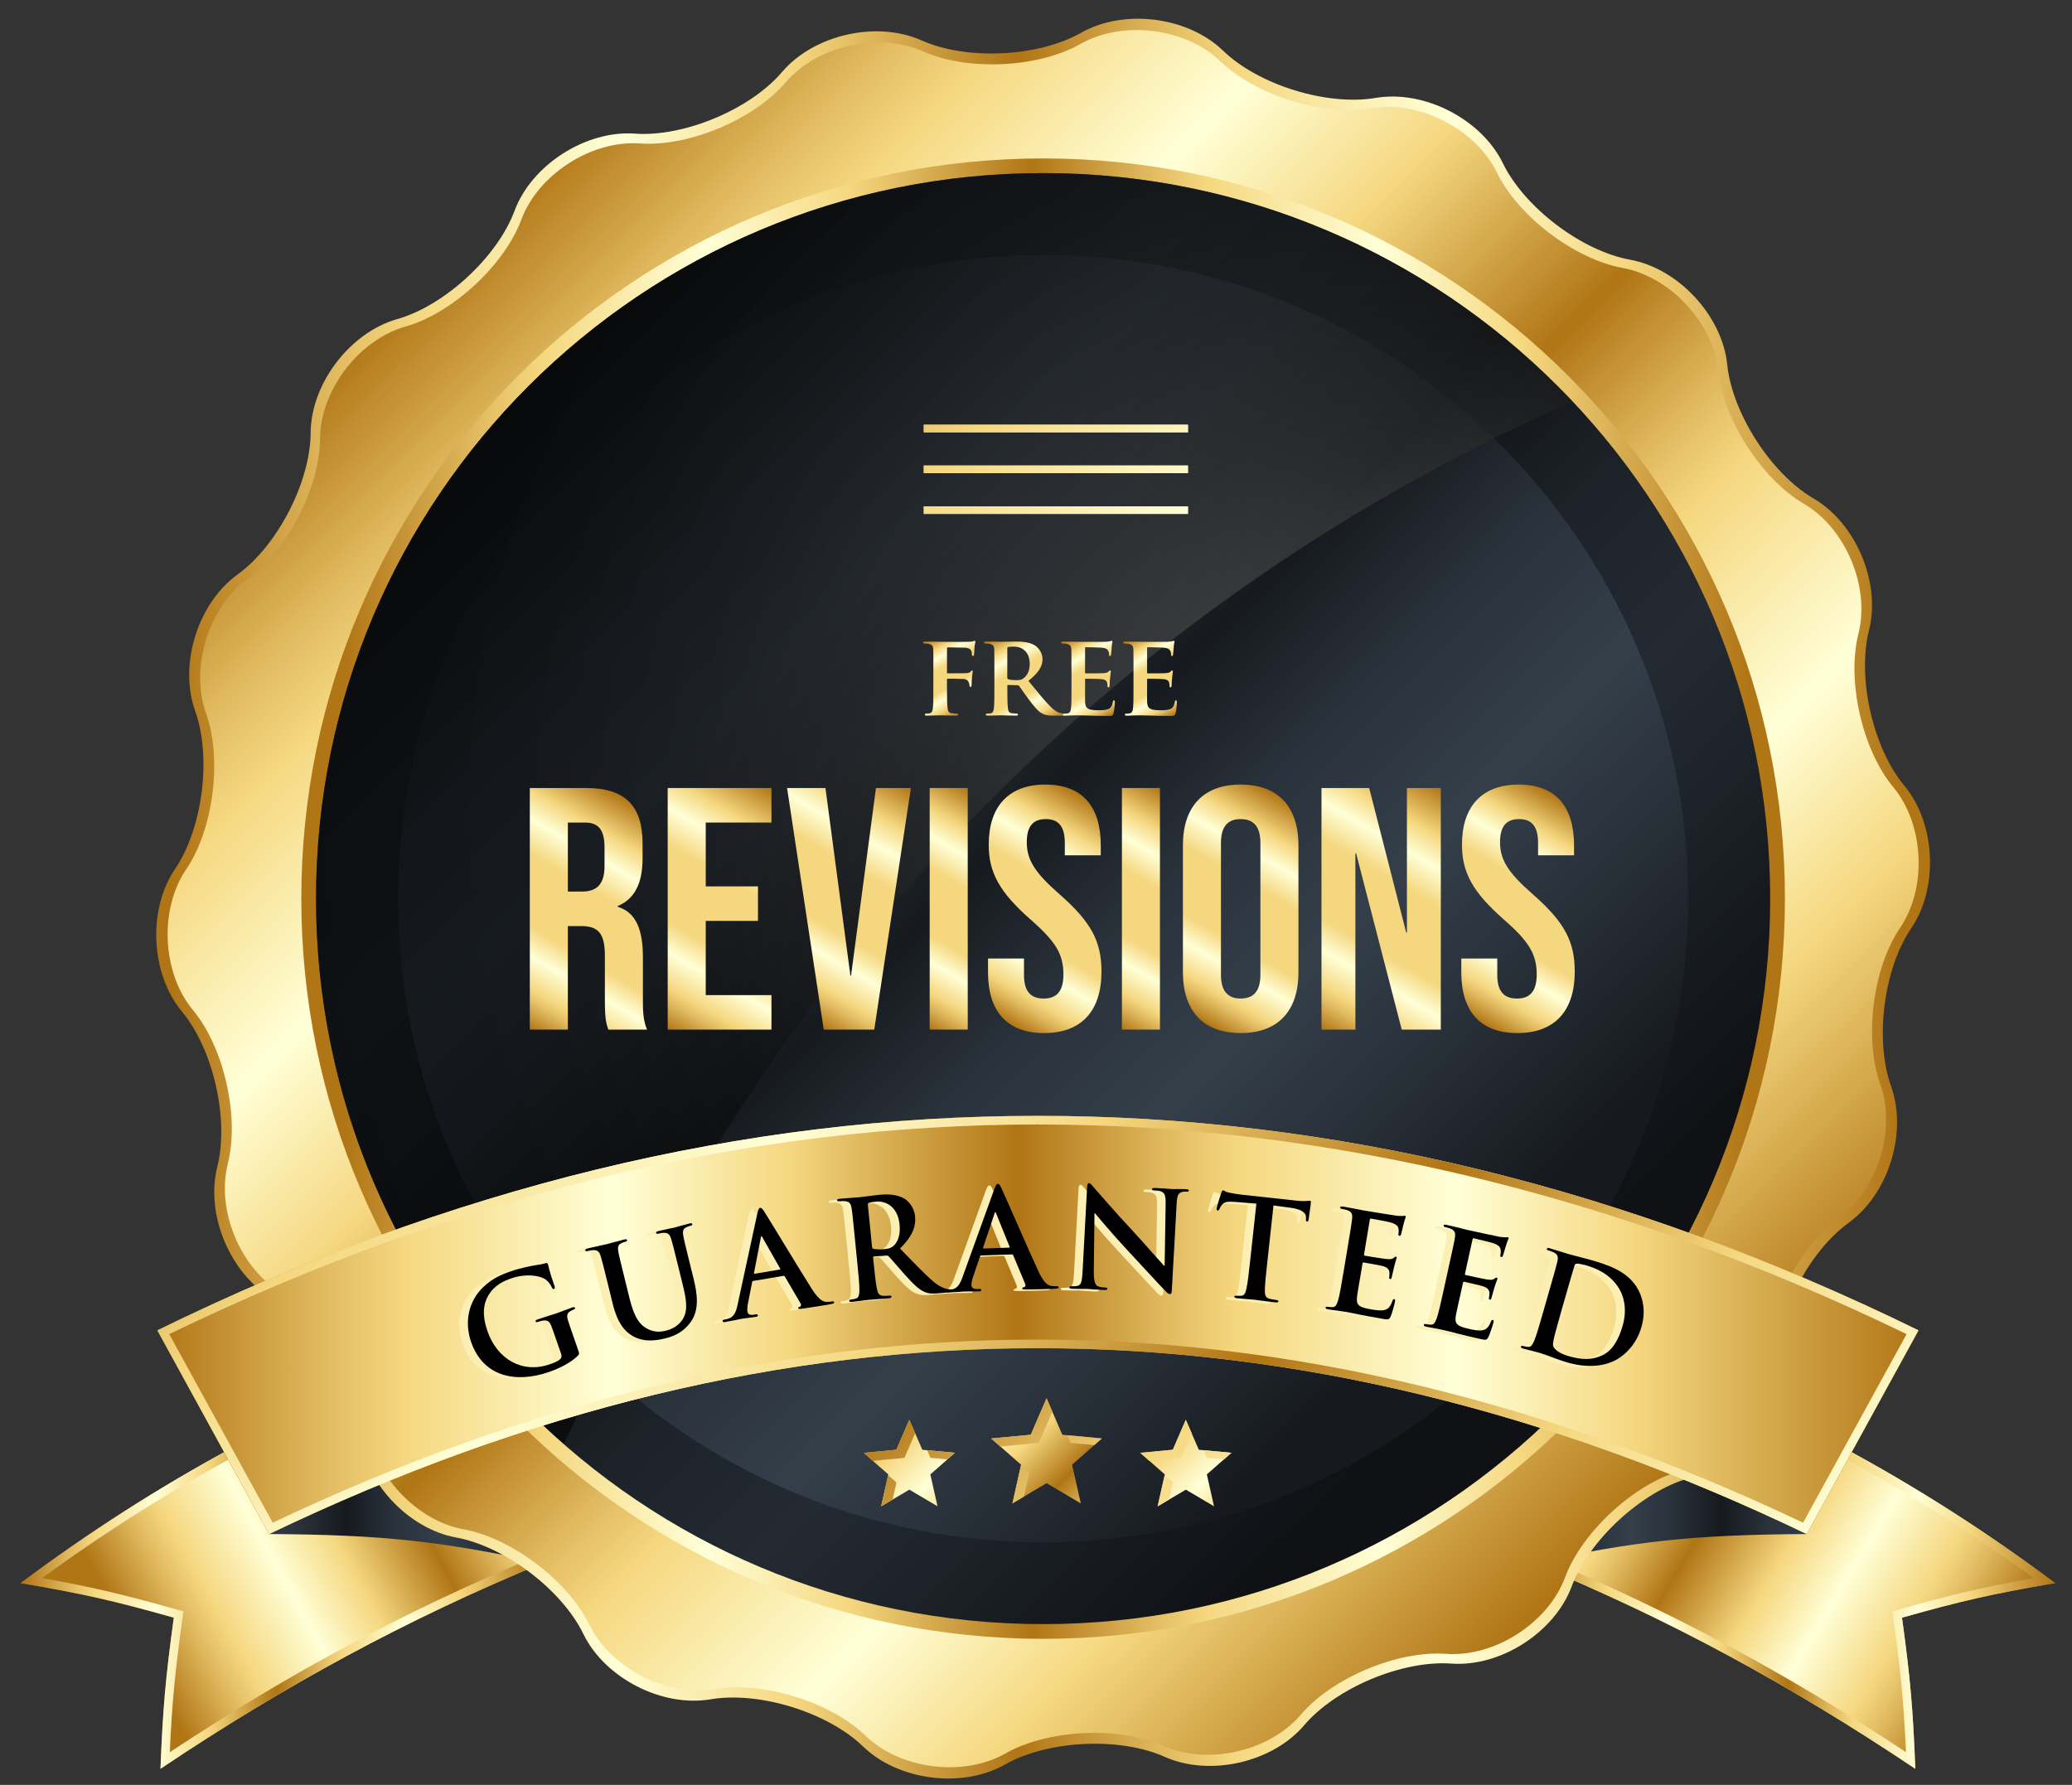<svg width="195" height="168" viewBox="0 0 195 168" fill="none" xmlns="http://www.w3.org/2000/svg">
<rect x="0" y="0" width="195" height="168" fill="#333333" stroke="none"/>
<path d="M51.16 147.074C37.955 152.59 26.989 158.519 15.101 166.491C15.323 160.857 15.572 158.002 16.358 152.26C10.773 150.686 7.884 150.026 1.947 149.008C14.662 139.481 28.788 131.863 43.751 126.5C46.716 134.728 48.196 138.842 51.16 147.074Z" fill="url(#paint0_linear_19751_3452)"/>
<path d="M144.197 147.074C157.405 152.59 168.367 158.519 180.257 166.491C180.035 160.857 179.787 158.002 178.999 152.26C184.585 150.686 187.474 150.026 193.411 149.008C180.696 139.481 166.57 131.863 151.604 126.5C148.643 134.728 147.159 138.842 144.197 147.074Z" fill="url(#paint1_linear_19751_3452)"/>
<path d="M43.261 127.541L49.364 144.492L50.131 146.623C37.839 151.804 27.215 157.497 15.982 164.924C16.191 160.276 16.46 157.512 17.166 152.372L17.262 151.669L16.579 151.479C11.567 150.065 8.657 149.376 3.959 148.537C16.037 139.704 29.246 132.648 43.261 127.541ZM43.751 126.5C28.788 131.863 14.662 139.482 1.947 149.008C7.884 150.025 10.773 150.686 16.358 152.26C15.571 158.002 15.323 160.856 15.101 166.491C26.989 158.519 37.955 152.59 51.16 147.074C48.196 138.842 46.716 134.728 43.751 126.5Z" fill="url(#paint2_linear_19751_3452)"/>
<path d="M152.096 127.541C166.106 132.646 179.319 139.7 191.401 148.536C186.699 149.376 183.787 150.064 178.778 151.478L178.096 151.668L178.192 152.37C178.896 157.51 179.165 160.275 179.376 164.923C168.136 157.492 157.512 151.8 145.227 146.622L148.871 136.503L152.096 127.541ZM151.604 126.5C148.643 134.728 147.159 138.842 144.197 147.074C157.405 152.59 168.367 158.519 180.257 166.491C180.035 160.857 179.787 158.002 178.999 152.26C184.585 150.686 187.474 150.026 193.411 149.008C180.696 139.482 166.57 131.864 151.604 126.5Z" fill="url(#paint3_linear_19751_3452)"/>
<path d="M51.185 147.133C41.389 145.061 36.167 144.452 25.323 144.392C21.114 136.723 19.01 132.884 14.803 125.216C26.857 124.614 32.702 124.942 43.775 126.557C46.74 134.788 48.22 138.903 51.185 147.133Z" fill="url(#paint4_linear_19751_3452)"/>
<path d="M144.176 147.133C153.97 145.061 159.191 144.454 170.034 144.392C174.243 136.723 176.35 132.884 180.559 125.216C168.502 124.614 162.656 124.942 151.584 126.557C148.621 134.788 147.139 138.903 144.176 147.133Z" fill="url(#paint5_linear_19751_3452)"/>
<path d="M167.106 128.424C167.075 133.045 163.408 137.864 158.953 139.128C154.496 140.393 149.534 144.975 147.921 149.309C146.313 153.642 141.214 156.917 136.592 156.584C131.972 156.253 125.737 158.863 122.739 162.387C119.741 165.91 113.827 167.248 109.6 165.357C105.374 163.468 98.617 163.793 94.594 166.081C90.567 168.368 84.553 167.608 81.227 164.388C77.903 161.17 71.446 159.169 66.878 159.946C62.311 160.721 56.919 157.952 54.899 153.792C52.876 149.633 47.494 145.552 42.938 144.719C38.381 143.89 34.266 139.446 33.791 134.848C33.315 130.249 29.656 124.576 25.662 122.24C21.663 119.904 19.316 114.326 20.447 109.842C21.576 105.358 20.083 98.779 17.126 95.218C14.169 91.659 13.878 85.616 16.477 81.79C19.073 77.96 19.924 71.267 18.367 66.913C16.808 62.562 18.606 56.782 22.359 54.072C26.113 51.362 29.207 45.365 29.235 40.74C29.262 36.117 32.931 31.297 37.386 30.034C41.844 28.769 46.807 24.189 48.419 19.854C50.028 15.521 55.127 12.245 59.75 12.578C64.368 12.911 70.603 10.3 73.602 6.777C76.6 3.254 82.513 1.917 86.741 3.806C90.967 5.696 97.722 5.369 101.747 3.083C105.772 0.795 111.788 1.558 115.112 4.775C118.436 7.992 124.895 9.993 129.462 9.216C134.03 8.44 139.421 11.211 141.443 15.369C143.466 19.529 148.847 23.611 153.403 24.443C157.962 25.272 162.078 29.715 162.553 34.314C163.028 38.912 166.686 44.587 170.68 46.923C174.679 49.258 177.026 54.839 175.895 59.323C174.766 63.803 176.259 70.385 179.215 73.945C182.173 77.505 182.463 83.549 179.865 87.376C177.269 91.202 176.417 97.895 177.974 102.248C179.534 106.602 177.736 112.38 173.983 115.092C170.227 117.8 167.134 123.801 167.106 128.424Z" fill="url(#paint6_linear_19751_3452)"/>
<path d="M166.221 127.863C166.192 132.426 162.571 137.18 158.174 138.43C153.773 139.679 148.875 144.201 147.284 148.481C145.694 152.76 140.661 155.992 136.1 155.666C131.539 155.335 125.386 157.913 122.423 161.391C119.463 164.868 113.628 166.186 109.452 164.323C105.281 162.457 98.612 162.779 94.639 165.036C90.663 167.295 84.726 166.543 81.443 163.365C78.161 160.189 71.788 158.215 67.279 158.979C62.769 159.745 57.448 157.012 55.453 152.906C53.454 148.8 48.143 144.769 43.645 143.95C39.147 143.129 35.085 138.744 34.615 134.205C34.145 129.665 30.534 124.065 26.591 121.757C22.644 119.451 20.327 113.945 21.443 109.52C22.556 105.093 21.084 98.597 18.166 95.082C15.245 91.57 14.96 85.603 17.524 81.824C20.087 78.046 20.928 71.438 19.392 67.143C17.852 62.844 19.627 57.139 23.332 54.465C27.037 51.789 30.092 45.869 30.12 41.303C30.146 36.739 33.768 31.983 38.166 30.734C42.567 29.486 47.465 24.964 49.057 20.685C50.646 16.406 55.679 13.175 60.243 13.503C64.802 13.831 70.955 11.253 73.917 7.776C76.877 4.299 82.713 2.98 86.889 4.843C91.059 6.709 97.727 6.388 101.702 4.129C105.676 1.871 111.614 2.623 114.896 5.801C118.179 8.978 124.552 10.951 129.061 10.185C133.572 9.419 138.893 12.154 140.888 16.259C142.886 20.368 148.198 24.398 152.695 25.216C157.195 26.035 161.261 30.422 161.726 34.962C162.195 39.501 165.806 45.102 169.75 47.409C173.698 49.716 176.015 55.222 174.899 59.647C173.785 64.072 175.257 70.57 178.176 74.082C181.096 77.597 181.382 83.565 178.817 87.341C176.254 91.12 175.414 97.726 176.95 102.026C178.491 106.322 176.716 112.027 173.01 114.703C169.304 117.375 166.25 123.297 166.221 127.863Z" fill="url(#paint7_linear_19751_3452)"/>
<path d="M167.982 84.582C167.982 123.06 136.726 154.252 98.169 154.252C59.611 154.252 28.357 123.06 28.357 84.582C28.357 46.103 59.611 14.912 98.169 14.912C136.727 14.912 167.982 46.103 167.982 84.582Z" fill="url(#paint8_linear_19751_3452)"/>
<path d="M166.597 84.581C166.597 122.296 135.962 152.869 98.17 152.869C60.377 152.869 29.742 122.296 29.742 84.581C29.742 46.866 60.377 16.293 98.17 16.293C135.963 16.293 166.597 46.866 166.597 84.581Z" fill="url(#paint9_linear_19751_3452)"/>
<path d="M98.171 145.167C131.699 145.167 158.878 118.042 158.878 84.582C158.878 51.121 131.699 23.996 98.171 23.996C64.643 23.996 37.463 51.121 37.463 84.582C37.463 118.042 64.643 145.167 98.171 145.167Z" fill="url(#paint10_linear_19751_3452)"/>
<path opacity="0.6" d="M53.058 135.908C53.685 134.581 54.329 133.261 54.988 131.951C72.675 90.07 106.331 56.05 148.005 37.82C135.526 24.576 117.823 16.293 98.17 16.293C60.377 16.293 29.742 46.866 29.742 84.581C29.743 105.045 38.772 123.392 53.058 135.908Z" fill="url(#paint11_radial_19751_3452)"/>
<path d="M170.034 144.393C121.443 121.064 73.917 121.071 25.323 144.393C21.114 136.723 19.01 132.885 14.803 125.216C69.796 98.296 125.563 98.297 180.557 125.216C176.349 132.886 174.242 136.723 170.034 144.393Z" fill="url(#paint12_linear_19751_3452)"/>
<path d="M97.688 105.028V105.842C124.922 105.842 152.423 112.481 179.433 125.574L170.445 141.948L169.691 143.326C145.63 131.885 121.408 126.085 97.683 126.085C73.963 126.083 49.735 131.885 25.668 143.326L20.826 134.499L15.929 125.574C42.934 112.481 70.436 105.842 97.68 105.842L97.688 105.028ZM97.678 105.028C69.992 105.028 42.296 111.76 14.803 125.217C19.01 132.886 21.114 136.724 25.323 144.394C49.623 132.733 73.65 126.898 97.683 126.9C121.71 126.9 145.741 132.733 170.034 144.394C174.242 136.724 176.35 132.886 180.558 125.217C153.058 111.756 125.372 105.025 97.678 105.028Z" fill="url(#paint13_linear_19751_3452)"/>
<path d="M82.927 141.782L85.58 140.212L88.232 141.779L87.556 138.778L89.87 136.742L86.8 136.457L85.576 133.633L84.356 136.457L81.285 136.745L83.602 138.778L82.927 141.782Z" fill="url(#paint14_linear_19751_3452)"/>
<path d="M95.276 141.51L98.495 139.604L101.715 141.505L100.893 137.864L103.704 135.393L99.978 135.046L98.493 131.615L97.008 135.046L93.281 135.396L96.097 137.864L95.276 141.51Z" fill="url(#paint15_linear_19751_3452)"/>
<path d="M108.949 141.782L111.603 140.212L114.254 141.779L113.577 138.778L115.892 136.742L112.822 136.457L111.598 133.633L110.377 136.457L107.307 136.745L109.623 138.778L108.949 141.782Z" fill="url(#paint16_linear_19751_3452)"/>
<path d="M111.802 47.657H86.938V48.372H111.802V47.657Z" fill="url(#paint17_linear_19751_3452)"/>
<path d="M111.802 43.816H86.938V44.534H111.802V43.816Z" fill="url(#paint18_linear_19751_3452)"/>
<path d="M111.802 39.975H86.938V40.692H111.802V39.975Z" fill="url(#paint19_linear_19751_3452)"/>
<path d="M100.742 135.809L102.993 136.017L103.704 135.393L100.43 135.089L100.742 135.809ZM87.566 137.22L89.16 137.368L89.871 136.742L87.254 136.5L87.566 137.22ZM113.586 137.22L115.182 137.368L115.892 136.742L113.274 136.5L113.586 137.22ZM84.357 136.457L81.285 136.745L82.144 137.5L85.121 137.22L86.125 134.896L85.577 133.633L84.357 136.457ZM82.929 141.782L84.008 141.142L84.368 139.541L83.586 138.854L82.929 141.782ZM108.949 141.782L110.028 141.142L110.388 139.541L109.606 138.854L108.949 141.782ZM97.009 135.046L93.281 135.396L94.141 136.15L97.773 135.809L99.04 132.881L98.493 131.615L97.009 135.046ZM95.277 141.51L96.356 140.87L96.86 138.627L96.079 137.942L95.277 141.51ZM110.377 136.457L107.306 136.745L108.165 137.5L111.142 137.22L112.147 134.896L111.599 133.633L110.377 136.457ZM111.803 47.657H86.939V48.372H111.803V47.657ZM111.803 43.816H86.939V44.534H111.803V43.816ZM111.803 39.975H86.939V40.692H111.803V39.975Z" fill="url(#paint20_linear_19751_3452)"/>
<path d="M89.122 64.715C89.122 65.603 89.133 66.254 89.176 66.644C89.208 66.916 89.273 67.089 89.557 67.132C89.687 67.155 89.893 67.165 90.024 67.165C90.143 67.165 90.187 67.219 90.187 67.263C90.187 67.328 90.121 67.361 89.981 67.361C89.372 67.361 88.699 67.328 88.448 67.328C88.198 67.328 87.591 67.361 87.231 67.361C87.101 67.361 87.036 67.338 87.036 67.263C87.036 67.219 87.068 67.165 87.177 67.165C87.319 67.165 87.427 67.154 87.514 67.132C87.709 67.089 87.764 66.916 87.797 66.644C87.84 66.254 87.84 65.571 87.84 64.682V63.055C87.84 61.656 87.84 61.395 87.829 61.104C87.808 60.789 87.72 60.679 87.417 60.604C87.34 60.582 87.177 60.572 87.036 60.572C86.949 60.572 86.873 60.539 86.873 60.475C86.873 60.409 86.95 60.387 87.102 60.387C87.591 60.387 88.199 60.41 88.471 60.41C88.841 60.41 90.96 60.421 91.188 60.41C91.362 60.398 91.482 60.387 91.58 60.366C91.634 60.355 91.678 60.312 91.732 60.312C91.765 60.312 91.798 60.355 91.798 60.398C91.798 60.464 91.754 60.572 91.721 60.811C91.711 60.909 91.689 61.451 91.678 61.559C91.668 61.635 91.646 61.743 91.58 61.743C91.514 61.743 91.46 61.7 91.46 61.591C91.46 61.516 91.471 61.374 91.406 61.245C91.341 61.114 91.157 60.973 90.798 60.962L89.211 60.93C89.157 60.93 89.124 60.952 89.124 61.059V63.294C89.124 63.348 89.135 63.38 89.19 63.38L90.526 63.369C90.689 63.369 90.819 63.369 90.961 63.359C91.134 63.347 91.276 63.315 91.363 63.196C91.418 63.141 91.44 63.098 91.494 63.098C91.526 63.098 91.548 63.13 91.548 63.185C91.548 63.239 91.504 63.488 91.472 63.782C91.451 63.966 91.44 64.388 91.44 64.454C91.44 64.529 91.429 64.66 91.331 64.66C91.277 64.66 91.243 64.594 91.243 64.529C91.243 64.465 91.221 64.356 91.178 64.247C91.133 64.117 91.015 63.933 90.721 63.911C90.481 63.889 89.352 63.879 89.189 63.879C89.144 63.879 89.123 63.89 89.123 63.954L89.122 64.715Z" fill="url(#paint21_linear_19751_3452)"/>
<path d="M93.582 63.055C93.582 61.656 93.582 61.395 93.571 61.103C93.55 60.789 93.462 60.691 93.159 60.604C93.082 60.582 92.919 60.571 92.778 60.571C92.68 60.571 92.615 60.539 92.615 60.474C92.615 60.409 92.692 60.387 92.833 60.387C93.333 60.387 93.941 60.41 94.137 60.41C94.463 60.41 95.332 60.387 95.626 60.387C96.233 60.387 96.93 60.442 97.441 60.777C97.713 60.962 98.115 61.428 98.115 62.047C98.115 62.73 97.724 63.337 96.789 64.086C97.637 65.128 98.311 65.962 98.887 66.536C99.42 67.068 99.757 67.112 99.909 67.144C100.006 67.165 100.061 67.165 100.137 67.165C100.212 67.165 100.256 67.22 100.256 67.263C100.256 67.339 100.19 67.361 100.072 67.361H99.159C98.626 67.361 98.366 67.306 98.115 67.177C97.702 66.972 97.344 66.536 96.812 65.821C96.431 65.322 96.029 64.704 95.91 64.562C95.856 64.509 95.801 64.497 95.736 64.497L94.877 64.475C94.834 64.475 94.802 64.497 94.802 64.551V64.681C94.802 65.537 94.812 66.253 94.855 66.643C94.888 66.914 94.932 67.088 95.225 67.131C95.366 67.153 95.572 67.163 95.692 67.163C95.768 67.163 95.811 67.218 95.811 67.261C95.811 67.327 95.736 67.359 95.616 67.359C95.061 67.359 94.268 67.327 94.127 67.327C93.942 67.327 93.334 67.359 92.954 67.359C92.834 67.359 92.769 67.327 92.769 67.261C92.769 67.218 92.802 67.163 92.922 67.163C93.063 67.163 93.171 67.152 93.258 67.131C93.454 67.088 93.509 66.914 93.541 66.643C93.584 66.253 93.584 65.526 93.584 64.681V63.055H93.582ZM94.799 63.77C94.799 63.868 94.821 63.9 94.887 63.932C95.093 63.998 95.376 64.02 95.615 64.02C95.996 64.02 96.126 63.987 96.29 63.867C96.582 63.661 96.909 63.26 96.909 62.5C96.909 61.198 96.018 60.862 95.453 60.862C95.214 60.862 94.986 60.873 94.888 60.894C94.822 60.916 94.8 60.948 94.8 61.024L94.799 63.77Z" fill="url(#paint22_linear_19751_3452)"/>
<path d="M100.836 63.055C100.836 61.656 100.836 61.395 100.825 61.104C100.804 60.789 100.716 60.691 100.413 60.604C100.336 60.582 100.173 60.572 100.032 60.572C99.934 60.572 99.869 60.539 99.869 60.475C99.869 60.409 99.946 60.387 100.087 60.387C100.587 60.387 101.195 60.41 101.467 60.41C101.772 60.41 103.892 60.421 104.075 60.41C104.249 60.398 104.401 60.366 104.477 60.355C104.532 60.344 104.587 60.312 104.63 60.312C104.684 60.312 104.696 60.355 104.696 60.398C104.696 60.464 104.641 60.572 104.619 60.995C104.609 61.093 104.588 61.495 104.565 61.602C104.555 61.645 104.533 61.754 104.456 61.754C104.391 61.754 104.381 61.711 104.381 61.636C104.381 61.57 104.369 61.407 104.315 61.3C104.239 61.138 104.162 61.008 103.685 60.964C103.522 60.941 102.38 60.919 102.184 60.919C102.141 60.919 102.119 60.952 102.119 61.007V63.283C102.119 63.338 102.13 63.381 102.184 63.381C102.402 63.381 103.641 63.381 103.859 63.36C104.086 63.337 104.228 63.316 104.315 63.219C104.391 63.153 104.424 63.099 104.467 63.099C104.51 63.099 104.543 63.142 104.543 63.197C104.543 63.252 104.521 63.403 104.467 63.869C104.445 64.054 104.424 64.423 104.424 64.487C104.424 64.563 104.413 64.693 104.326 64.693C104.26 64.693 104.239 64.661 104.239 64.618C104.228 64.52 104.228 64.401 104.207 64.282C104.152 64.097 104.033 63.956 103.674 63.924C103.5 63.901 102.414 63.881 102.174 63.881C102.13 63.881 102.12 63.924 102.12 63.978V64.717C102.12 65.031 102.109 65.812 102.12 66.083C102.142 66.712 102.435 66.853 103.414 66.853C103.663 66.853 104.066 66.843 104.316 66.735C104.556 66.626 104.664 66.431 104.729 66.051C104.751 65.953 104.773 65.91 104.838 65.91C104.914 65.91 104.925 66.029 104.925 66.126C104.925 66.332 104.849 66.961 104.794 67.146C104.729 67.385 104.642 67.385 104.284 67.385C103.566 67.385 102.99 67.373 102.523 67.353C102.055 67.341 101.696 67.33 101.414 67.33C101.305 67.33 101.099 67.341 100.872 67.341C100.644 67.353 100.404 67.364 100.209 67.364C100.089 67.364 100.025 67.331 100.025 67.266C100.025 67.223 100.057 67.168 100.177 67.168C100.318 67.168 100.426 67.157 100.513 67.135C100.71 67.092 100.764 66.919 100.796 66.648C100.84 66.258 100.84 65.531 100.84 64.685V63.055H100.836Z" fill="url(#paint23_linear_19751_3452)"/>
<path d="M106.675 63.055C106.675 61.656 106.675 61.395 106.664 61.104C106.642 60.789 106.555 60.691 106.251 60.604C106.175 60.582 106.011 60.572 105.87 60.572C105.772 60.572 105.707 60.539 105.707 60.475C105.707 60.409 105.784 60.387 105.925 60.387C106.425 60.387 107.033 60.41 107.304 60.41C107.608 60.41 109.728 60.421 109.912 60.41C110.086 60.398 110.239 60.366 110.315 60.355C110.369 60.344 110.424 60.312 110.467 60.312C110.522 60.312 110.533 60.355 110.533 60.398C110.533 60.464 110.479 60.572 110.457 60.995C110.446 61.093 110.425 61.495 110.402 61.602C110.391 61.645 110.37 61.754 110.293 61.754C110.227 61.754 110.218 61.711 110.218 61.636C110.218 61.57 110.207 61.407 110.152 61.3C110.076 61.138 110 61.008 109.522 60.964C109.359 60.941 108.218 60.919 108.022 60.919C107.979 60.919 107.956 60.952 107.956 61.007V63.283C107.956 63.338 107.967 63.381 108.022 63.381C108.239 63.381 109.478 63.381 109.695 63.36C109.924 63.337 110.065 63.316 110.152 63.219C110.227 63.153 110.261 63.099 110.305 63.099C110.348 63.099 110.381 63.142 110.381 63.197C110.381 63.252 110.358 63.403 110.305 63.869C110.282 64.054 110.261 64.423 110.261 64.487C110.261 64.563 110.25 64.693 110.164 64.693C110.098 64.693 110.076 64.661 110.076 64.618C110.065 64.52 110.065 64.401 110.044 64.282C109.99 64.097 109.87 63.956 109.512 63.924C109.338 63.901 108.252 63.881 108.012 63.881C107.968 63.881 107.957 63.924 107.957 63.978V64.717C107.957 65.031 107.946 65.812 107.957 66.083C107.98 66.712 108.272 66.853 109.25 66.853C109.499 66.853 109.901 66.843 110.152 66.735C110.391 66.626 110.499 66.431 110.565 66.051C110.588 65.953 110.608 65.91 110.674 65.91C110.75 65.91 110.762 66.029 110.762 66.126C110.762 66.332 110.686 66.961 110.631 67.146C110.565 67.385 110.479 67.385 110.119 67.385C109.403 67.385 108.827 67.373 108.359 67.353C107.891 67.341 107.533 67.33 107.251 67.33C107.142 67.33 106.936 67.341 106.707 67.341C106.48 67.353 106.24 67.364 106.045 67.364C105.926 67.364 105.86 67.331 105.86 67.266C105.86 67.223 105.893 67.168 106.012 67.168C106.154 67.168 106.262 67.157 106.349 67.135C106.544 67.092 106.598 66.919 106.632 66.648C106.675 66.258 106.675 65.531 106.675 64.685V63.055Z" fill="url(#paint24_linear_19751_3452)"/>
<path d="M49.861 74.171H55.167C58.878 74.171 60.473 75.893 60.473 79.401V80.798C60.473 83.137 59.724 84.632 58.129 85.281V85.347C59.92 85.899 60.505 87.588 60.505 90.155V94.15C60.505 95.255 60.538 96.067 60.896 96.912H57.25C57.055 96.327 56.925 95.969 56.925 94.117V89.959C56.925 87.848 56.307 87.165 54.678 87.165H53.442V96.912H49.861V74.171ZM54.744 83.918C56.079 83.918 56.893 83.333 56.893 81.514V79.76C56.893 78.135 56.339 77.421 55.07 77.421H53.443V83.918H54.744Z" fill="url(#paint25_linear_19751_3452)"/>
<path d="M62.838 74.171H72.604V77.421H66.419V83.43H71.335V86.679H66.419V93.664H72.604V96.913H62.838V74.171Z" fill="url(#paint26_linear_19751_3452)"/>
<path d="M74.072 74.171H77.686L80.03 91.811H80.096L82.44 74.171H85.728L82.277 96.912H77.524L74.072 74.171Z" fill="url(#paint27_linear_19751_3452)"/>
<path d="M87.494 74.171H91.075V96.912H87.494V74.171Z" fill="url(#paint28_linear_19751_3452)"/>
<path d="M92.984 91.518V90.219H96.37V91.778C96.37 93.403 97.086 93.987 98.225 93.987C99.365 93.987 100.081 93.403 100.081 91.713C100.081 89.829 99.364 88.628 97.021 86.58C94.027 83.949 93.05 82.097 93.05 79.499C93.05 75.925 94.905 73.846 98.388 73.846C101.872 73.846 103.596 75.925 103.596 79.563V80.505H100.212V79.336C100.212 77.712 99.56 77.095 98.422 77.095C97.282 77.095 96.632 77.712 96.632 79.271C96.632 80.929 97.381 82.13 99.723 84.178C102.718 86.809 103.662 88.629 103.662 91.454C103.662 95.158 101.775 97.238 98.259 97.238C94.743 97.238 92.984 95.157 92.984 91.518Z" fill="url(#paint29_linear_19751_3452)"/>
<path d="M105.586 74.171H109.165V96.912H105.586V74.171Z" fill="url(#paint30_linear_19751_3452)"/>
<path d="M111.326 91.518V79.563C111.326 75.925 113.247 73.846 116.763 73.846C120.278 73.846 122.199 75.925 122.199 79.563V91.519C122.199 95.158 120.278 97.238 116.763 97.238C113.247 97.238 111.326 95.157 111.326 91.518ZM118.619 91.745V79.336C118.619 77.712 117.902 77.095 116.763 77.095C115.623 77.095 114.907 77.712 114.907 79.336V91.745C114.907 93.37 115.623 93.987 116.763 93.987C117.902 93.987 118.619 93.37 118.619 91.745Z" fill="url(#paint31_linear_19751_3452)"/>
<path d="M124.367 74.171H128.858L132.343 87.784H132.408V74.171H135.598V96.912H131.92L127.624 80.311H127.558V96.912H124.368L124.367 74.171Z" fill="url(#paint32_linear_19751_3452)"/>
<path d="M137.525 91.518V90.219H140.911V91.778C140.911 93.403 141.627 93.987 142.767 93.987C143.906 93.987 144.623 93.403 144.623 91.713C144.623 89.829 143.906 88.628 141.562 86.58C138.568 83.949 137.59 82.097 137.59 79.499C137.59 75.925 139.446 73.846 142.928 73.846C146.413 73.846 148.137 75.925 148.137 79.563V80.505H144.751V79.336C144.751 77.712 144.099 77.095 142.961 77.095C141.822 77.095 141.171 77.712 141.171 79.271C141.171 80.929 141.919 82.13 144.263 84.178C147.258 86.809 148.202 88.629 148.202 91.454C148.202 95.158 146.314 97.238 142.798 97.238C139.282 97.238 137.525 95.157 137.525 91.518Z" fill="url(#paint33_linear_19751_3452)"/>
<path d="M53.608 127.229C53.722 127.558 53.718 127.587 53.602 127.723C52.95 128.413 51.799 128.96 50.844 129.29C47.846 130.325 44.7 129.825 43.533 126.455C42.856 124.502 43.398 122.784 44.277 121.728C45.206 120.614 46.266 120.152 47.293 119.798C48.137 119.506 49.265 119.282 49.526 119.245C49.8 119.205 50.253 119.131 50.539 119.045C50.69 119.007 50.731 119.047 50.762 119.132C50.808 119.267 50.842 119.638 51.37 121.164C51.437 121.36 51.422 121.434 51.325 121.467C51.24 121.497 51.193 121.444 51.147 121.352C51.013 121.084 50.817 120.713 50.38 120.482C49.878 120.218 48.704 119.994 47.322 120.471C46.648 120.702 45.772 121.06 45.162 122.064C44.675 122.875 44.554 123.942 45.073 125.444C45.982 128.07 48.34 129.457 50.921 128.565C51.24 128.454 51.668 128.308 51.915 128.072C52.069 127.922 52.063 127.747 51.991 127.54L51.593 126.393C51.381 125.782 51.22 125.318 51.081 124.956C50.925 124.545 50.746 124.388 50.314 124.441C50.207 124.451 49.995 124.509 49.824 124.569C49.714 124.607 49.632 124.608 49.606 124.535C49.572 124.437 49.65 124.383 49.821 124.325C50.456 124.105 51.24 123.876 51.607 123.75C51.986 123.619 52.622 123.358 53.026 123.218C53.184 123.163 53.278 123.158 53.313 123.256C53.337 123.329 53.273 123.379 53.187 123.409C53.089 123.442 53.008 123.484 52.87 123.559C52.56 123.735 52.511 123.985 52.647 124.417C52.761 124.787 52.931 125.275 53.142 125.886L53.608 127.229Z" fill="#FBEFB3"/>
<path d="M56.415 121.05C55.944 119.143 55.857 118.791 55.734 118.395C55.603 117.974 55.453 117.798 55.016 117.813C54.909 117.812 54.693 117.852 54.517 117.895C54.378 117.929 54.296 117.922 54.275 117.834C54.253 117.746 54.335 117.7 54.524 117.65C55.191 117.487 55.993 117.329 56.369 117.237C56.672 117.162 57.455 116.93 57.907 116.821C58.096 116.775 58.19 116.779 58.211 116.866C58.233 116.955 58.164 116.998 58.038 117.029C57.9 117.062 57.827 117.095 57.683 117.156C57.358 117.302 57.31 117.539 57.393 117.986C57.467 118.394 57.554 118.745 58.025 120.654L58.457 122.412C58.906 124.232 59.46 124.909 60.2 125.26C60.88 125.586 61.471 125.493 61.9 125.389C62.453 125.252 63.09 124.91 63.469 124.285C63.99 123.424 63.749 122.285 63.43 120.992L63.044 119.422C62.573 117.515 62.486 117.162 62.363 116.767C62.232 116.346 62.082 116.169 61.645 116.183C61.538 116.183 61.321 116.223 61.183 116.257C61.045 116.291 60.963 116.284 60.941 116.196C60.92 116.108 61.002 116.062 61.178 116.015C61.819 115.858 62.621 115.701 62.633 115.698C62.785 115.66 63.568 115.429 64.058 115.311C64.234 115.268 64.328 115.271 64.35 115.36C64.373 115.447 64.303 115.491 64.152 115.528C64.014 115.561 63.941 115.593 63.796 115.655C63.472 115.801 63.423 116.039 63.507 116.485C63.58 116.893 63.667 117.244 64.138 119.154L64.469 120.497C64.812 121.89 65.039 123.405 64.206 124.568C63.501 125.554 62.63 125.915 61.812 126.116C61.145 126.28 59.928 126.539 58.806 125.935C58.022 125.515 57.315 124.703 56.866 122.883L56.415 121.05Z" fill="#FBEFB3"/>
<path d="M70.074 120.717C70.01 120.728 69.988 120.758 69.977 120.839L69.596 122.777C69.522 123.116 69.509 123.432 69.535 123.585C69.574 123.815 69.716 123.961 70.112 123.894L70.303 123.862C70.457 123.836 70.5 123.855 70.512 123.931C70.529 124.033 70.457 124.071 70.316 124.095C69.909 124.163 69.353 124.217 68.958 124.285C68.818 124.308 68.123 124.465 67.458 124.577C67.293 124.605 67.211 124.593 67.194 124.491C67.181 124.416 67.227 124.38 67.329 124.364C67.444 124.343 67.621 124.301 67.721 124.271C68.295 124.096 68.464 123.622 68.612 122.942L70.46 114.405C70.551 114.009 70.603 113.856 70.731 113.835C70.845 113.815 70.941 113.917 71.119 114.188C71.544 114.837 74.466 119.688 75.611 121.486C76.289 122.55 76.69 122.667 76.968 122.685C77.166 122.691 77.36 122.671 77.513 122.645C77.615 122.628 77.681 122.63 77.695 122.719C77.713 122.822 77.603 122.866 77.13 122.946C76.67 123.023 75.739 123.18 74.714 123.327C74.482 123.352 74.329 123.379 74.313 123.289C74.3 123.213 74.348 123.178 74.473 123.144C74.558 123.104 74.629 122.975 74.538 122.831L73.059 120.304C73.023 120.245 72.981 120.226 72.917 120.237L70.074 120.717ZM72.57 119.642C72.633 119.631 72.64 119.591 72.62 119.554L70.939 116.601C70.918 116.553 70.894 116.491 70.856 116.497C70.817 116.505 70.803 116.571 70.799 116.626L70.156 119.957C70.151 120.011 70.171 120.047 70.222 120.038L72.57 119.642Z" fill="#FBEFB3"/>
<path d="M79.639 116.606C79.444 114.65 79.408 114.289 79.341 113.88C79.272 113.446 79.148 113.25 78.713 113.201C78.608 113.186 78.386 113.195 78.206 113.213C78.065 113.228 77.984 113.209 77.975 113.12C77.967 113.029 78.054 112.995 78.247 112.979C78.93 112.911 79.747 112.868 80.018 112.841C80.456 112.798 81.433 112.662 81.832 112.619C82.643 112.538 83.515 112.529 84.26 112.937C84.645 113.144 85.227 113.75 85.313 114.612C85.408 115.565 85.095 116.479 83.898 117.664C85.189 118.99 86.194 120.047 87.033 120.77C87.829 121.444 88.367 121.482 88.564 121.501C88.709 121.513 88.826 121.514 88.929 121.505C89.033 121.494 89.088 121.527 89.094 121.592C89.105 121.695 89.016 121.73 88.862 121.745L87.637 121.866C86.915 121.939 86.586 121.906 86.234 121.759C85.65 121.517 85.099 120.963 84.278 120.043C83.692 119.387 83.011 118.571 82.825 118.394C82.752 118.324 82.674 118.319 82.584 118.328L81.46 118.414C81.395 118.42 81.359 118.449 81.367 118.527L81.385 118.707C81.505 119.903 81.606 120.92 81.724 121.454C81.799 121.823 81.905 122.099 82.297 122.111C82.493 122.117 82.779 122.115 82.934 122.099C83.037 122.089 83.092 122.123 83.099 122.187C83.107 122.277 83.021 122.325 82.854 122.341C82.106 122.416 81.148 122.473 80.955 122.492C80.71 122.516 79.901 122.636 79.386 122.687C79.218 122.704 79.124 122.674 79.116 122.584C79.109 122.519 79.157 122.476 79.312 122.461C79.505 122.441 79.657 122.401 79.771 122.363C80.023 122.286 80.06 121.997 80.074 121.619C80.085 121.072 79.983 120.055 79.865 118.871L79.639 116.606ZM81.262 117.469C81.276 117.611 81.307 117.66 81.401 117.69C81.681 117.754 82.073 117.754 82.394 117.72C82.91 117.67 83.072 117.602 83.288 117.411C83.647 117.089 83.961 116.46 83.855 115.406C83.673 113.578 82.408 113.171 81.647 113.247C81.326 113.279 81.095 113.315 80.97 113.366C80.882 113.401 80.862 113.455 80.871 113.558L81.262 117.469Z" fill="#FBEFB3"/>
<path d="M91.534 118.315C91.469 118.317 91.444 118.344 91.422 118.422L90.786 120.293C90.668 120.621 90.613 120.934 90.619 121.088C90.626 121.32 90.749 121.484 91.151 121.47L91.345 121.462C91.5 121.457 91.54 121.483 91.542 121.559C91.546 121.664 91.469 121.692 91.327 121.696C90.912 121.711 90.355 121.691 89.954 121.705C89.812 121.71 89.1 121.773 88.428 121.796C88.26 121.802 88.181 121.778 88.178 121.676C88.176 121.598 88.226 121.57 88.33 121.567C88.447 121.563 88.627 121.544 88.73 121.527C89.323 121.429 89.554 120.981 89.79 120.327L92.759 112.104C92.901 111.724 92.973 111.581 93.103 111.575C93.219 111.572 93.301 111.686 93.441 111.978C93.776 112.677 96.027 117.876 96.924 119.81C97.456 120.955 97.837 121.124 98.111 121.179C98.306 121.21 98.5 121.217 98.656 121.212C98.759 121.208 98.824 121.219 98.827 121.31C98.831 121.413 98.715 121.442 98.237 121.459C97.771 121.475 96.826 121.508 95.79 121.517C95.557 121.513 95.401 121.518 95.398 121.428C95.396 121.35 95.445 121.322 95.575 121.305C95.665 121.277 95.752 121.157 95.682 121.005L94.552 118.302C94.524 118.237 94.484 118.213 94.419 118.216L91.534 118.315ZM94.152 117.579C94.216 117.577 94.227 117.538 94.213 117.499L92.939 114.35C92.924 114.299 92.91 114.235 92.871 114.236C92.832 114.237 92.808 114.303 92.797 114.355L91.716 117.573C91.705 117.624 91.719 117.663 91.771 117.661L94.152 117.579Z" fill="#FBEFB3"/>
<path d="M102.135 119.769C102.122 120.778 102.277 121.119 102.533 121.219C102.75 121.305 102.996 121.328 103.203 121.336C103.345 121.341 103.421 121.369 103.419 121.448C103.415 121.551 103.297 121.573 103.117 121.565C102.275 121.533 101.759 121.475 101.513 121.465C101.397 121.461 100.787 121.477 100.114 121.45C99.945 121.443 99.83 121.427 99.834 121.31C99.837 121.232 99.916 121.21 100.046 121.214C100.214 121.22 100.447 121.217 100.63 121.172C100.97 121.081 101.036 120.709 101.092 119.586L101.501 111.943C101.511 111.685 101.557 111.505 101.686 111.511C101.828 111.516 101.938 111.689 102.15 111.93C102.299 112.103 104.185 114.284 106.003 116.229C106.849 117.141 108.526 119.067 108.738 119.282L108.802 119.284L108.895 113.479C108.913 112.692 108.806 112.441 108.499 112.3C108.308 112.215 107.997 112.203 107.816 112.196C107.661 112.19 107.611 112.149 107.613 112.072C107.618 111.969 107.76 111.961 107.954 111.966C108.627 111.992 109.246 112.055 109.518 112.065C109.66 112.071 110.155 112.05 110.788 112.077C110.956 112.084 111.085 112.101 111.082 112.204C111.078 112.282 111 112.317 110.843 112.312C110.714 112.307 110.61 112.303 110.453 112.336C110.088 112.425 109.974 112.692 109.933 113.415L109.479 121.56C109.468 121.844 109.412 121.958 109.296 121.953C109.153 121.947 109.003 121.799 108.867 121.652C108.081 120.847 106.49 119.091 105.195 117.71C103.838 116.261 102.463 114.592 102.239 114.338L102.201 114.336L102.135 119.769Z" fill="#FBEFB3"/>
<path d="M117.435 113.438L115.511 113.281C114.761 113.225 114.446 113.257 114.221 113.518C114.071 113.697 113.991 113.844 113.954 113.945C113.917 114.045 113.873 114.092 113.795 114.083C113.706 114.073 113.686 114.007 113.702 113.865C113.725 113.66 114.096 112.517 114.133 112.416C114.19 112.254 114.238 112.181 114.314 112.189C114.418 112.2 114.532 112.343 114.851 112.402C115.221 112.482 115.706 112.56 116.133 112.606L121.231 113.159C121.643 113.205 121.931 113.196 122.127 113.192C122.324 113.173 122.43 113.159 122.482 113.166C122.572 113.176 122.576 113.253 122.554 113.447C122.526 113.716 122.39 114.598 122.354 114.933C122.327 115.06 122.292 115.136 122.214 115.127C122.112 115.115 122.093 115.048 122.102 114.855L122.104 114.711C122.115 114.375 121.806 113.977 120.664 113.827L119.045 113.613L118.471 118.882C118.343 120.065 118.231 121.079 118.236 121.639C118.236 122.003 118.282 122.294 118.663 122.388C118.841 122.433 119.122 122.489 119.315 122.509C119.456 122.525 119.518 122.571 119.51 122.634C119.5 122.725 119.394 122.752 119.252 122.737C118.402 122.645 117.595 122.518 117.234 122.479C116.939 122.448 116.123 122.398 115.608 122.341C115.441 122.323 115.355 122.275 115.363 122.185C115.371 122.121 115.427 122.087 115.581 122.104C115.774 122.126 115.931 122.117 116.051 122.103C116.313 122.081 116.422 121.806 116.501 121.438C116.624 120.905 116.735 119.889 116.863 118.708L117.435 113.438Z" fill="#FBEFB3"/>
<path d="M126.017 117.588C126.34 115.649 126.399 115.292 126.443 114.879C126.489 114.442 126.42 114.221 126.014 114.061C125.916 114.019 125.701 113.97 125.522 113.94C125.382 113.918 125.31 113.879 125.324 113.79C125.34 113.7 125.434 113.689 125.624 113.722C125.969 113.78 126.337 113.853 126.657 113.907C126.988 113.974 127.279 114.036 127.457 114.065C127.866 114.132 130.408 114.554 130.654 114.582C130.901 114.597 131.11 114.605 131.217 114.597C131.283 114.594 131.366 114.569 131.429 114.579C131.494 114.59 131.497 114.644 131.487 114.706C131.472 114.795 131.383 114.939 131.247 115.518C131.212 115.644 131.093 116.201 131.043 116.349C131.02 116.411 130.981 116.483 130.892 116.468C130.802 116.453 130.787 116.385 130.806 116.27C130.822 116.18 130.844 115.962 130.806 115.798C130.755 115.554 130.652 115.379 130.026 115.197C129.814 115.135 128.476 114.887 128.22 114.845C128.155 114.834 128.124 114.868 128.109 114.957L127.571 118.183C127.556 118.273 127.561 118.326 127.638 118.338C127.92 118.386 129.389 118.63 129.686 118.653C129.997 118.678 130.196 118.672 130.332 118.564C130.438 118.476 130.5 118.42 130.564 118.431C130.615 118.44 130.649 118.472 130.636 118.547C130.623 118.624 130.538 118.82 130.379 119.462C130.323 119.715 130.2 120.219 130.185 120.308C130.168 120.41 130.145 120.55 130.03 120.531C129.94 120.516 129.923 120.461 129.933 120.398C129.942 120.267 129.969 120.102 129.958 119.929C129.937 119.663 129.79 119.442 129.326 119.313C129.086 119.247 127.824 119.024 127.517 118.975C127.453 118.964 127.432 119.013 127.419 119.089L127.252 120.097C127.18 120.53 126.971 121.701 126.922 122.073C126.801 122.957 126.973 123.182 128.277 123.398C128.609 123.454 129.147 123.542 129.504 123.444C129.861 123.346 130.06 123.105 130.237 122.597C130.285 122.46 130.319 122.414 130.408 122.429C130.511 122.446 130.494 122.547 130.473 122.675C130.424 122.968 130.178 123.819 130.072 124.063C129.926 124.38 129.812 124.361 129.327 124.281C128.368 124.122 127.67 123.979 127.122 123.876C126.577 123.76 126.184 123.68 125.799 123.618C125.659 123.594 125.378 123.548 125.069 123.509C124.775 123.459 124.439 123.43 124.183 123.388C124.018 123.361 123.935 123.307 123.949 123.218C123.96 123.154 124.016 123.124 124.17 123.151C124.362 123.182 124.519 123.182 124.639 123.176C124.903 123.166 125.014 122.897 125.126 122.535C125.279 122.011 125.448 121.003 125.643 119.83L126.017 117.588Z" fill="#FBEFB3"/>
<path d="M135.553 119.322C135.976 117.404 136.053 117.051 136.116 116.642C136.185 116.208 136.129 115.983 135.732 115.803C135.636 115.755 135.424 115.695 135.247 115.656C135.108 115.626 135.038 115.584 135.057 115.496C135.077 115.408 135.17 115.402 135.36 115.443C135.701 115.518 136.065 115.611 136.381 115.681C136.707 115.766 136.994 115.843 137.171 115.882C137.576 115.971 140.092 116.524 140.336 116.564C140.582 116.591 140.791 116.61 140.898 116.607C140.964 116.609 141.049 116.587 141.111 116.602C141.175 116.616 141.176 116.669 141.162 116.732C141.141 116.82 141.046 116.957 140.879 117.529C140.839 117.653 140.691 118.202 140.632 118.349C140.606 118.41 140.564 118.479 140.474 118.461C140.386 118.44 140.374 118.372 140.4 118.258C140.419 118.17 140.454 117.952 140.424 117.786C140.385 117.54 140.292 117.36 139.677 117.146C139.468 117.074 138.145 116.757 137.892 116.701C137.829 116.687 137.796 116.72 137.777 116.809L137.073 120.002C137.053 120.09 137.055 120.143 137.131 120.159C137.41 120.22 138.863 120.54 139.16 120.579C139.469 120.62 139.667 120.624 139.81 120.523C139.921 120.441 139.985 120.389 140.048 120.403C140.099 120.414 140.131 120.448 140.115 120.523C140.099 120.598 140.003 120.79 139.811 121.422C139.743 121.671 139.594 122.168 139.573 122.257C139.551 122.358 139.521 122.497 139.407 122.471C139.319 122.451 139.305 122.396 139.319 122.332C139.334 122.203 139.371 122.039 139.368 121.866C139.361 121.6 139.225 121.372 138.768 121.219C138.533 121.14 137.285 120.852 136.981 120.787C136.918 120.772 136.894 120.82 136.877 120.897L136.658 121.894C136.563 122.322 136.294 123.481 136.227 123.85C136.06 124.725 136.221 124.959 137.51 125.243C137.839 125.314 138.37 125.432 138.732 125.353C139.094 125.274 139.305 125.042 139.508 124.544C139.564 124.411 139.599 124.365 139.688 124.386C139.789 124.408 139.767 124.509 139.74 124.635C139.675 124.925 139.386 125.761 139.267 126C139.106 126.308 138.992 126.283 138.512 126.178C137.563 125.97 136.872 125.792 136.332 125.66C135.793 125.516 135.405 125.416 135.025 125.332C134.886 125.302 134.607 125.241 134.301 125.187C134.01 125.122 133.676 125.076 133.424 125.021C133.26 124.985 133.179 124.928 133.198 124.839C133.213 124.776 133.272 124.75 133.424 124.782C133.614 124.824 133.77 124.833 133.89 124.832C134.154 124.837 134.278 124.573 134.409 124.219C134.589 123.703 134.809 122.706 135.065 121.545L135.553 119.322Z" fill="#FBEFB3"/>
<path d="M145.03 121.528C145.571 119.64 145.67 119.292 145.76 118.887C145.856 118.459 145.813 118.232 145.426 118.027C145.334 117.973 145.126 117.901 144.953 117.851C144.816 117.813 144.749 117.766 144.772 117.679C144.797 117.592 144.891 117.592 145.078 117.649C145.738 117.837 146.512 118.098 146.859 118.198C147.246 118.308 148.041 118.494 148.788 118.704C150.343 119.148 152.422 119.74 153.374 121.544C153.811 122.368 154.101 123.566 153.677 125.044C153.229 126.609 152.228 127.614 151.328 128.122C150.588 128.543 149.041 129.056 146.739 128.4C146.29 128.272 145.79 128.089 145.327 127.917C144.865 127.745 144.44 127.583 144.129 127.494C143.992 127.455 143.718 127.378 143.416 127.304C143.13 127.223 142.8 127.155 142.551 127.084C142.389 127.038 142.311 126.975 142.337 126.889C142.355 126.827 142.415 126.804 142.565 126.846C142.751 126.9 142.908 126.917 143.028 126.923C143.291 126.946 143.431 126.69 143.584 126.343C143.796 125.839 144.076 124.858 144.404 123.715L145.03 121.528ZM146.195 123.338C145.817 124.655 145.556 125.615 145.501 125.854C145.424 126.169 145.307 126.673 145.367 126.837C145.462 127.121 145.873 127.519 146.856 127.8C148.126 128.162 149.044 128.154 149.976 127.723C150.968 127.266 151.541 126.207 151.906 124.927C152.358 123.349 151.991 122.142 151.601 121.481C150.769 120.061 149.392 119.507 148.422 119.23C148.174 119.16 147.701 119.065 147.588 119.086C147.463 119.104 147.407 119.155 147.368 119.291C147.235 119.71 146.925 120.791 146.644 121.773L146.195 123.338Z" fill="#FBEFB3"/>
<path d="M54.413 127.082C54.526 127.412 54.523 127.441 54.407 127.576C53.755 128.267 52.603 128.814 51.648 129.143C48.651 130.178 45.505 129.679 44.337 126.309C43.661 124.355 44.203 122.638 45.082 121.581C46.011 120.468 47.071 120.006 48.098 119.651C48.942 119.359 50.07 119.135 50.331 119.099C50.605 119.059 51.058 118.985 51.344 118.899C51.495 118.861 51.536 118.901 51.566 118.986C51.613 119.12 51.646 119.492 52.175 121.018C52.242 121.214 52.227 121.287 52.13 121.321C52.044 121.351 51.998 121.298 51.952 121.205C51.818 120.937 51.621 120.567 51.184 120.335C50.682 120.071 49.508 119.847 48.126 120.324C47.453 120.556 46.577 120.913 45.967 121.917C45.48 122.728 45.358 123.795 45.877 125.298C46.787 127.923 49.145 129.31 51.726 128.419C52.044 128.308 52.473 128.161 52.72 127.925C52.874 127.776 52.868 127.6 52.795 127.393L52.397 126.246C52.186 125.636 52.025 125.172 51.886 124.81C51.729 124.398 51.551 124.241 51.118 124.295C51.012 124.305 50.8 124.363 50.629 124.422C50.519 124.461 50.437 124.462 50.411 124.389C50.377 124.291 50.455 124.237 50.625 124.179C51.261 123.959 52.044 123.73 52.411 123.604C52.791 123.472 53.427 123.212 53.83 123.072C53.989 123.017 54.083 123.011 54.117 123.109C54.142 123.183 54.077 123.232 53.992 123.262C53.894 123.296 53.813 123.338 53.675 123.413C53.365 123.589 53.316 123.838 53.452 124.27C53.566 124.641 53.735 125.129 53.947 125.739L54.413 127.082Z" fill="black"/>
<path d="M57.219 120.905C56.749 118.997 56.661 118.645 56.538 118.25C56.408 117.829 56.258 117.652 55.821 117.667C55.714 117.666 55.497 117.706 55.321 117.749C55.183 117.784 55.101 117.776 55.08 117.689C55.058 117.601 55.14 117.554 55.329 117.505C55.996 117.341 56.797 117.184 57.174 117.091C57.476 117.017 58.26 116.784 58.712 116.676C58.901 116.629 58.995 116.634 59.016 116.721C59.038 116.809 58.969 116.852 58.842 116.883C58.704 116.917 58.632 116.949 58.487 117.01C58.163 117.157 58.115 117.394 58.198 117.841C58.272 118.249 58.359 118.6 58.829 120.508L59.262 122.267C59.711 124.087 60.265 124.763 61.005 125.114C61.685 125.441 62.276 125.348 62.704 125.243C63.258 125.107 63.895 124.764 64.273 124.14C64.795 123.278 64.554 122.14 64.235 120.846L63.848 119.276C63.378 117.369 63.29 117.017 63.167 116.622C63.037 116.201 62.887 116.024 62.45 116.038C62.343 116.038 62.126 116.078 61.988 116.111C61.85 116.146 61.768 116.138 61.746 116.051C61.725 115.963 61.807 115.916 61.983 115.87C62.623 115.713 63.425 115.556 63.438 115.552C63.589 115.515 64.373 115.283 64.863 115.166C65.038 115.123 65.132 115.126 65.155 115.214C65.178 115.301 65.108 115.345 64.957 115.382C64.818 115.415 64.746 115.448 64.6 115.509C64.277 115.656 64.228 115.894 64.311 116.339C64.385 116.748 64.472 117.099 64.942 119.008L65.274 120.351C65.617 121.745 65.844 123.26 65.01 124.423C64.306 125.408 63.435 125.769 62.617 125.97C61.95 126.134 60.733 126.394 59.611 125.79C58.826 125.37 58.119 124.558 57.67 122.738L57.219 120.905Z" fill="black"/>
<path d="M70.88 120.571C70.817 120.582 70.795 120.612 70.783 120.693L70.402 122.63C70.329 122.969 70.316 123.286 70.342 123.439C70.381 123.668 70.523 123.815 70.919 123.748L71.11 123.716C71.263 123.69 71.306 123.708 71.318 123.785C71.336 123.887 71.263 123.925 71.123 123.948C70.715 124.016 70.159 124.071 69.764 124.139C69.624 124.161 68.929 124.319 68.264 124.431C68.099 124.459 68.017 124.447 68 124.344C67.987 124.269 68.034 124.234 68.136 124.217C68.251 124.197 68.427 124.155 68.528 124.125C69.102 123.949 69.27 123.475 69.418 122.796L71.267 114.258C71.357 113.863 71.41 113.71 71.537 113.688C71.652 113.669 71.748 113.77 71.926 114.042C72.351 114.691 75.272 119.541 76.417 121.34C77.096 122.404 77.496 122.52 77.775 122.539C77.973 122.545 78.166 122.525 78.32 122.499C78.422 122.481 78.488 122.484 78.502 122.573C78.519 122.675 78.409 122.719 77.936 122.799C77.477 122.877 76.546 123.034 75.52 123.18C75.288 123.205 75.135 123.232 75.12 123.143C75.107 123.066 75.155 123.032 75.28 122.997C75.365 122.957 75.435 122.828 75.344 122.685L73.866 120.157C73.829 120.098 73.787 120.08 73.724 120.091L70.88 120.571ZM73.375 119.495C73.439 119.484 73.445 119.444 73.426 119.408L71.745 116.455C71.723 116.407 71.699 116.344 71.662 116.351C71.623 116.358 71.609 116.425 71.604 116.48L70.961 119.811C70.957 119.864 70.976 119.9 71.027 119.891L73.375 119.495Z" fill="black"/>
<path d="M80.444 116.459C80.249 114.503 80.213 114.143 80.146 113.733C80.077 113.299 79.953 113.103 79.518 113.055C79.412 113.04 79.191 113.048 79.011 113.067C78.869 113.082 78.788 113.062 78.78 112.973C78.771 112.883 78.859 112.848 79.052 112.832C79.735 112.764 80.552 112.721 80.823 112.694C81.261 112.651 82.237 112.515 82.637 112.472C83.448 112.392 84.32 112.383 85.064 112.79C85.45 112.998 86.031 113.603 86.118 114.466C86.213 115.419 85.9 116.332 84.703 117.518C85.994 118.843 86.998 119.901 87.838 120.624C88.634 121.298 89.172 121.335 89.369 121.355C89.514 121.367 89.63 121.368 89.734 121.358C89.837 121.347 89.892 121.381 89.899 121.445C89.91 121.549 89.821 121.583 89.667 121.598L88.442 121.72C87.72 121.792 87.391 121.76 87.038 121.612C86.454 121.371 85.904 120.816 85.083 119.897C84.497 119.241 83.816 118.424 83.629 118.248C83.557 118.178 83.478 118.172 83.389 118.181L82.264 118.267C82.2 118.274 82.164 118.303 82.171 118.38L82.19 118.56C82.31 119.757 82.411 120.773 82.529 121.307C82.604 121.677 82.71 121.952 83.102 121.964C83.298 121.971 83.584 121.969 83.738 121.952C83.842 121.943 83.897 121.976 83.903 122.041C83.912 122.13 83.826 122.179 83.659 122.195C82.911 122.269 81.952 122.326 81.759 122.346C81.514 122.369 80.706 122.49 80.19 122.54C80.023 122.558 79.929 122.528 79.921 122.437C79.914 122.372 79.962 122.329 80.117 122.314C80.31 122.295 80.462 122.254 80.576 122.216C80.828 122.14 80.865 121.85 80.879 121.472C80.889 120.925 80.788 119.908 80.669 118.725L80.444 116.459ZM82.067 117.324C82.081 117.466 82.112 117.514 82.206 117.545C82.486 117.608 82.877 117.608 83.199 117.575C83.715 117.524 83.876 117.456 84.092 117.266C84.452 116.944 84.766 116.315 84.66 115.26C84.478 113.433 83.213 113.026 82.452 113.101C82.13 113.134 81.9 113.169 81.774 113.221C81.687 113.255 81.666 113.309 81.676 113.412L82.067 117.324Z" fill="black"/>
<path d="M92.338 118.17C92.274 118.172 92.249 118.199 92.226 118.277L91.591 120.148C91.473 120.476 91.418 120.789 91.423 120.943C91.431 121.175 91.554 121.339 91.955 121.325L92.15 121.317C92.305 121.312 92.345 121.338 92.347 121.414C92.35 121.519 92.274 121.547 92.131 121.551C91.717 121.566 91.16 121.546 90.759 121.56C90.616 121.565 89.905 121.628 89.233 121.651C89.064 121.657 88.986 121.633 88.983 121.531C88.98 121.453 89.031 121.425 89.135 121.422C89.251 121.418 89.431 121.399 89.535 121.382C90.127 121.284 90.358 120.836 90.595 120.182L93.563 111.959C93.706 111.579 93.778 111.436 93.907 111.43C94.024 111.427 94.106 111.541 94.245 111.833C94.581 112.532 96.832 117.731 97.729 119.665C98.261 120.81 98.641 120.979 98.916 121.034C99.111 121.065 99.305 121.072 99.46 121.067C99.564 121.063 99.629 121.074 99.632 121.165C99.635 121.268 99.52 121.297 99.042 121.314C98.576 121.33 97.63 121.363 96.594 121.372C96.361 121.368 96.206 121.373 96.203 121.283C96.201 121.205 96.25 121.177 96.38 121.16C96.469 121.132 96.557 121.012 96.487 120.86L95.357 118.157C95.329 118.092 95.289 118.068 95.224 118.071L92.338 118.17ZM94.956 117.433C95.021 117.431 95.032 117.392 95.018 117.353L93.743 114.204C93.728 114.153 93.714 114.089 93.675 114.09C93.637 114.091 93.613 114.157 93.602 114.209L92.521 117.427C92.51 117.478 92.524 117.517 92.576 117.515L94.956 117.433Z" fill="black"/>
<path d="M102.939 119.622C102.926 120.631 103.082 120.973 103.338 121.073C103.555 121.159 103.801 121.182 104.008 121.189C104.15 121.195 104.226 121.223 104.224 121.301C104.219 121.405 104.102 121.426 103.921 121.419C103.08 121.386 102.563 121.328 102.318 121.318C102.201 121.314 101.592 121.33 100.918 121.303C100.75 121.297 100.634 121.281 100.639 121.163C100.642 121.086 100.721 121.063 100.85 121.067C101.019 121.074 101.252 121.071 101.435 121.025C101.775 120.935 101.841 120.562 101.897 119.439L102.306 111.796C102.316 111.539 102.362 111.359 102.491 111.364C102.633 111.37 102.743 111.542 102.955 111.783C103.103 111.957 104.991 114.137 106.808 116.082C107.654 116.995 109.331 118.92 109.542 119.135L109.607 119.138L109.7 113.333C109.717 112.546 109.61 112.295 109.304 112.154C109.113 112.069 108.802 112.057 108.621 112.049C108.465 112.044 108.416 112.003 108.418 111.925C108.422 111.822 108.565 111.815 108.759 111.82C109.431 111.846 110.051 111.908 110.323 111.919C110.465 111.924 110.959 111.904 111.593 111.931C111.761 111.937 111.889 111.955 111.886 112.058C111.883 112.135 111.804 112.171 111.648 112.166C111.518 112.16 111.415 112.157 111.258 112.189C110.892 112.279 110.779 112.546 110.738 113.268L110.284 121.413C110.273 121.697 110.217 121.812 110.1 121.806C109.958 121.801 109.808 121.652 109.672 121.506C108.885 120.7 107.295 118.945 106 117.563C104.642 116.115 103.267 114.445 103.044 114.191L103.005 114.189L102.939 119.622Z" fill="black"/>
<path d="M118.24 113.292L116.316 113.135C115.566 113.079 115.251 113.111 115.026 113.372C114.876 113.55 114.795 113.698 114.759 113.798C114.722 113.898 114.678 113.946 114.6 113.937C114.51 113.926 114.491 113.861 114.507 113.718C114.53 113.514 114.901 112.37 114.938 112.27C114.995 112.107 115.042 112.034 115.119 112.043C115.223 112.053 115.337 112.197 115.655 112.256C116.025 112.336 116.511 112.413 116.937 112.459L122.036 113.013C122.448 113.058 122.735 113.05 122.932 113.045C123.129 113.027 123.235 113.013 123.287 113.019C123.376 113.029 123.381 113.107 123.359 113.301C123.331 113.57 123.195 114.452 123.158 114.787C123.131 114.914 123.097 114.989 123.019 114.981C122.917 114.969 122.898 114.902 122.907 114.708L122.909 114.565C122.92 114.229 122.611 113.83 121.468 113.681L119.85 113.466L119.276 118.736C119.147 119.918 119.036 120.933 119.04 121.493C119.04 121.857 119.087 122.147 119.468 122.241C119.646 122.286 119.926 122.342 120.119 122.363C120.261 122.379 120.322 122.424 120.315 122.488C120.305 122.578 120.198 122.605 120.057 122.59C119.207 122.499 118.399 122.371 118.039 122.333C117.743 122.301 116.928 122.252 116.413 122.195C116.246 122.177 116.159 122.128 116.168 122.039C116.175 121.974 116.232 121.941 116.386 121.958C116.579 121.979 116.735 121.971 116.855 121.957C117.117 121.934 117.226 121.66 117.305 121.291C117.428 120.758 117.539 119.743 117.668 118.561L118.24 113.292Z" fill="black"/>
<path d="M126.824 117.441C127.147 115.503 127.206 115.145 127.249 114.733C127.296 114.296 127.227 114.075 126.821 113.914C126.723 113.872 126.508 113.824 126.329 113.794C126.188 113.771 126.116 113.732 126.13 113.643C126.146 113.554 126.24 113.543 126.43 113.575C126.775 113.633 127.143 113.707 127.464 113.76C127.794 113.827 128.086 113.89 128.264 113.919C128.673 113.986 131.215 114.408 131.461 114.436C131.708 114.451 131.916 114.458 132.023 114.451C132.09 114.448 132.173 114.423 132.236 114.432C132.3 114.443 132.304 114.497 132.294 114.56C132.279 114.649 132.189 114.792 132.053 115.372C132.019 115.498 131.9 116.054 131.849 116.203C131.827 116.264 131.788 116.336 131.698 116.321C131.609 116.306 131.594 116.238 131.613 116.123C131.628 116.034 131.651 115.815 131.613 115.652C131.561 115.407 131.459 115.233 130.833 115.051C130.62 114.988 129.282 114.74 129.026 114.698C128.962 114.688 128.93 114.721 128.915 114.81L128.378 118.037C128.363 118.126 128.367 118.179 128.445 118.192C128.727 118.239 130.195 118.484 130.493 118.506C130.804 118.531 131.002 118.526 131.138 118.417C131.245 118.33 131.307 118.274 131.37 118.285C131.422 118.293 131.456 118.326 131.443 118.401C131.43 118.477 131.344 118.673 131.186 119.315C131.13 119.568 131.007 120.072 130.992 120.162C130.974 120.264 130.952 120.404 130.836 120.385C130.747 120.37 130.729 120.315 130.74 120.251C130.749 120.121 130.776 119.956 130.765 119.783C130.743 119.517 130.597 119.296 130.133 119.167C129.893 119.101 128.63 118.878 128.324 118.828C128.259 118.818 128.239 118.866 128.226 118.943L128.059 119.951C127.986 120.384 127.778 121.554 127.728 121.927C127.607 122.811 127.78 123.036 129.084 123.251C129.416 123.307 129.953 123.396 130.311 123.298C130.668 123.2 130.866 122.958 131.043 122.45C131.092 122.313 131.125 122.267 131.215 122.282C131.317 122.299 131.3 122.401 131.28 122.529C131.231 122.822 130.985 123.672 130.878 123.917C130.733 124.234 130.618 124.214 130.134 124.134C129.174 123.975 128.476 123.833 127.929 123.73C127.384 123.613 126.99 123.534 126.606 123.471C126.466 123.447 126.184 123.401 125.876 123.362C125.582 123.313 125.245 123.284 124.99 123.242C124.824 123.215 124.741 123.161 124.755 123.072C124.766 123.008 124.822 122.978 124.977 123.005C125.169 123.036 125.325 123.036 125.446 123.03C125.709 123.02 125.82 122.751 125.933 122.389C126.086 121.864 126.254 120.856 126.45 119.684L126.824 117.441Z" fill="black"/>
<path d="M136.359 119.176C136.782 117.258 136.86 116.904 136.923 116.495C136.992 116.061 136.936 115.836 136.538 115.656C136.442 115.609 136.231 115.549 136.054 115.51C135.915 115.48 135.845 115.438 135.864 115.349C135.883 115.261 135.976 115.256 136.166 115.297C136.507 115.372 136.872 115.465 137.188 115.535C137.514 115.62 137.801 115.696 137.978 115.736C138.383 115.824 140.899 116.378 141.143 116.418C141.389 116.445 141.597 116.464 141.704 116.461C141.771 116.463 141.855 116.44 141.918 116.455C141.981 116.469 141.983 116.522 141.969 116.586C141.948 116.674 141.853 116.811 141.686 117.383C141.646 117.506 141.498 118.056 141.439 118.202C141.413 118.263 141.371 118.332 141.281 118.314C141.193 118.294 141.181 118.226 141.207 118.112C141.226 118.023 141.261 117.806 141.23 117.64C141.192 117.393 141.099 117.213 140.484 116.999C140.274 116.927 138.951 116.61 138.699 116.554C138.635 116.54 138.603 116.574 138.583 116.662L137.88 119.855C137.859 119.943 137.861 119.996 137.938 120.012C138.217 120.074 139.67 120.394 139.967 120.432C140.275 120.473 140.474 120.478 140.616 120.376C140.728 120.295 140.791 120.243 140.855 120.257C140.906 120.268 140.938 120.301 140.922 120.376C140.906 120.452 140.81 120.643 140.617 121.276C140.549 121.524 140.401 122.022 140.38 122.11C140.357 122.211 140.327 122.35 140.214 122.325C140.125 122.304 140.111 122.249 140.125 122.186C140.141 122.056 140.177 121.893 140.175 121.719C140.168 121.453 140.032 121.225 139.575 121.072C139.34 120.993 138.091 120.706 137.788 120.64C137.724 120.625 137.701 120.674 137.683 120.75L137.464 121.747C137.369 122.176 137.101 123.335 137.034 123.703C136.867 124.579 137.027 124.812 138.317 125.097C138.646 125.168 139.177 125.285 139.538 125.206C139.901 125.128 140.111 124.895 140.314 124.398C140.37 124.264 140.406 124.219 140.494 124.239C140.596 124.262 140.573 124.362 140.546 124.488C140.482 124.779 140.192 125.615 140.074 125.854C139.913 126.162 139.798 126.137 139.318 126.031C138.37 125.823 137.679 125.646 137.138 125.513C136.6 125.369 136.212 125.27 135.832 125.186C135.692 125.156 135.414 125.094 135.108 125.041C134.816 124.976 134.483 124.93 134.23 124.875C134.066 124.838 133.985 124.781 134.005 124.693C134.02 124.629 134.078 124.603 134.23 124.636C134.42 124.678 134.577 124.686 134.696 124.685C134.961 124.691 135.085 124.427 135.216 124.072C135.396 123.557 135.616 122.559 135.872 121.398L136.359 119.176Z" fill="black"/>
<path d="M145.835 121.382C146.376 119.494 146.475 119.146 146.565 118.741C146.661 118.312 146.617 118.085 146.231 117.881C146.138 117.827 145.931 117.755 145.757 117.705C145.62 117.666 145.553 117.62 145.577 117.533C145.602 117.445 145.696 117.445 145.883 117.503C146.543 117.691 147.317 117.952 147.664 118.052C148.05 118.162 148.846 118.348 149.592 118.558C151.147 119.002 153.227 119.594 154.179 121.398C154.616 122.222 154.906 123.419 154.482 124.898C154.034 126.463 153.033 127.467 152.133 127.976C151.392 128.397 149.846 128.909 147.543 128.253C147.094 128.125 146.595 127.942 146.132 127.771C145.67 127.599 145.245 127.436 144.934 127.348C144.797 127.309 144.523 127.231 144.221 127.157C143.935 127.076 143.605 127.009 143.355 126.937C143.193 126.891 143.116 126.829 143.142 126.743C143.16 126.68 143.219 126.657 143.369 126.699C143.556 126.753 143.712 126.771 143.832 126.777C144.096 126.8 144.236 126.543 144.389 126.197C144.601 125.693 144.881 124.711 145.209 123.569L145.835 121.382ZM146.999 123.193C146.622 124.51 146.361 125.47 146.306 125.709C146.229 126.023 146.111 126.527 146.172 126.692C146.267 126.975 146.678 127.374 147.661 127.655C148.931 128.017 149.848 128.009 150.781 127.577C151.772 127.121 152.345 126.062 152.711 124.781C153.163 123.204 152.795 121.997 152.406 121.335C151.574 119.916 150.197 119.361 149.227 119.085C148.978 119.015 148.506 118.92 148.392 118.94C148.267 118.959 148.211 119.009 148.172 119.146C148.04 119.565 147.73 120.646 147.448 121.627L146.999 123.193Z" fill="black"/>
<defs>
<linearGradient id="paint0_linear_19751_3452" x1="12.592" y1="154.725" x2="64.719" y2="126.161" gradientUnits="userSpaceOnUse">
<stop stop-color="#B07515"/>
<stop offset="0.094" stop-color="#E1BA60"/>
<stop offset="0.14" stop-color="#F5D77F"/>
<stop offset="0.258" stop-color="#FFFFD7"/>
<stop offset="0.36" stop-color="#F5D77F"/>
<stop offset="0.489" stop-color="#B07515"/>
<stop offset="0.573" stop-color="#E1BA60"/>
<stop offset="0.613" stop-color="#F5D77F"/>
<stop offset="0.737" stop-color="#FFFFD7"/>
<stop offset="0.839" stop-color="#F5D77F"/>
<stop offset="1" stop-color="#B07515"/>
</linearGradient>
<linearGradient id="paint1_linear_19751_3452" x1="186.349" y1="158.09" x2="134.408" y2="126.773" gradientUnits="userSpaceOnUse">
<stop stop-color="#B07515"/>
<stop offset="0.094" stop-color="#E1BA60"/>
<stop offset="0.14" stop-color="#F5D77F"/>
<stop offset="0.258" stop-color="#FFFFD7"/>
<stop offset="0.36" stop-color="#F5D77F"/>
<stop offset="0.489" stop-color="#B07515"/>
<stop offset="0.573" stop-color="#E1BA60"/>
<stop offset="0.613" stop-color="#F5D77F"/>
<stop offset="0.737" stop-color="#FFFFD7"/>
<stop offset="0.839" stop-color="#F5D77F"/>
<stop offset="1" stop-color="#B07515"/>
</linearGradient>
<linearGradient id="paint2_linear_19751_3452" x1="1.947" y1="146.495" x2="51.16" y2="146.495" gradientUnits="userSpaceOnUse">
<stop stop-color="#B07515"/>
<stop offset="0.094" stop-color="#E1BA60"/>
<stop offset="0.14" stop-color="#F5D77F"/>
<stop offset="0.258" stop-color="#FFFFD7"/>
<stop offset="0.36" stop-color="#F5D77F"/>
<stop offset="0.489" stop-color="#B07515"/>
<stop offset="0.573" stop-color="#E1BA60"/>
<stop offset="0.613" stop-color="#F5D77F"/>
<stop offset="0.737" stop-color="#FFFFD7"/>
<stop offset="0.839" stop-color="#F5D77F"/>
<stop offset="1" stop-color="#B07515"/>
</linearGradient>
<linearGradient id="paint3_linear_19751_3452" x1="144.197" y1="146.495" x2="193.41" y2="146.495" gradientUnits="userSpaceOnUse">
<stop stop-color="#B07515"/>
<stop offset="0.094" stop-color="#E1BA60"/>
<stop offset="0.14" stop-color="#F5D77F"/>
<stop offset="0.258" stop-color="#FFFFD7"/>
<stop offset="0.36" stop-color="#F5D77F"/>
<stop offset="0.489" stop-color="#B07515"/>
<stop offset="0.573" stop-color="#E1BA60"/>
<stop offset="0.613" stop-color="#F5D77F"/>
<stop offset="0.737" stop-color="#FFFFD7"/>
<stop offset="0.839" stop-color="#F5D77F"/>
<stop offset="1" stop-color="#B07515"/>
</linearGradient>
<linearGradient id="paint4_linear_19751_3452" x1="14.803" y1="136.034" x2="51.185" y2="136.034" gradientUnits="userSpaceOnUse">
<stop stop-color="#161A1F"/>
<stop offset="0.14" stop-color="#2A323B"/>
<stop offset="0.258" stop-color="#343F4A"/>
<stop offset="0.36" stop-color="#2A323B"/>
<stop offset="0.489" stop-color="#161A1F"/>
<stop offset="0.613" stop-color="#2A323B"/>
<stop offset="0.737" stop-color="#343F4A"/>
<stop offset="0.839" stop-color="#2A323B"/>
<stop offset="1" stop-color="#161A1F"/>
</linearGradient>
<linearGradient id="paint5_linear_19751_3452" x1="144.176" y1="136.034" x2="180.558" y2="136.034" gradientUnits="userSpaceOnUse">
<stop stop-color="#161A1F"/>
<stop offset="0.14" stop-color="#2A323B"/>
<stop offset="0.258" stop-color="#343F4A"/>
<stop offset="0.36" stop-color="#2A323B"/>
<stop offset="0.489" stop-color="#161A1F"/>
<stop offset="0.613" stop-color="#2A323B"/>
<stop offset="0.737" stop-color="#343F4A"/>
<stop offset="0.839" stop-color="#2A323B"/>
<stop offset="1" stop-color="#161A1F"/>
</linearGradient>
<linearGradient id="paint6_linear_19751_3452" x1="16.078" y1="84.583" x2="179.146" y2="84.583" gradientUnits="userSpaceOnUse">
<stop stop-color="#B07515"/>
<stop offset="0.094" stop-color="#E1BA60"/>
<stop offset="0.14" stop-color="#F5D77F"/>
<stop offset="0.258" stop-color="#FFFFD7"/>
<stop offset="0.36" stop-color="#F5D77F"/>
<stop offset="0.489" stop-color="#B07515"/>
<stop offset="0.573" stop-color="#E1BA60"/>
<stop offset="0.613" stop-color="#F5D77F"/>
<stop offset="0.737" stop-color="#FFFFD7"/>
<stop offset="0.839" stop-color="#F5D77F"/>
<stop offset="1" stop-color="#B07515"/>
</linearGradient>
<linearGradient id="paint7_linear_19751_3452" x1="39.51" y1="26.039" x2="154.78" y2="141.541" gradientUnits="userSpaceOnUse">
<stop stop-color="#B07515"/>
<stop offset="0.094" stop-color="#E1BA60"/>
<stop offset="0.14" stop-color="#F5D77F"/>
<stop offset="0.258" stop-color="#FFFFD7"/>
<stop offset="0.36" stop-color="#F5D77F"/>
<stop offset="0.489" stop-color="#B07515"/>
<stop offset="0.573" stop-color="#E1BA60"/>
<stop offset="0.613" stop-color="#F5D77F"/>
<stop offset="0.737" stop-color="#FFFFD7"/>
<stop offset="0.839" stop-color="#F5D77F"/>
<stop offset="1" stop-color="#B07515"/>
</linearGradient>
<linearGradient id="paint8_linear_19751_3452" x1="32.381" y1="84.582" x2="164.735" y2="84.582" gradientUnits="userSpaceOnUse">
<stop stop-color="#B07515"/>
<stop offset="0.094" stop-color="#E1BA60"/>
<stop offset="0.14" stop-color="#F5D77F"/>
<stop offset="0.258" stop-color="#FFFFD7"/>
<stop offset="0.36" stop-color="#F5D77F"/>
<stop offset="0.489" stop-color="#B07515"/>
<stop offset="0.573" stop-color="#E1BA60"/>
<stop offset="0.613" stop-color="#F5D77F"/>
<stop offset="0.737" stop-color="#FFFFD7"/>
<stop offset="0.839" stop-color="#F5D77F"/>
<stop offset="1" stop-color="#B07515"/>
</linearGradient>
<linearGradient id="paint9_linear_19751_3452" x1="47.928" y1="34.441" x2="139.745" y2="126.443" gradientUnits="userSpaceOnUse">
<stop stop-color="#0F1115"/>
<stop offset="0.14" stop-color="#1C2228"/>
<stop offset="0.258" stop-color="#232A32"/>
<stop offset="0.36" stop-color="#1C2228"/>
<stop offset="0.489" stop-color="#0F1115"/>
<stop offset="0.613" stop-color="#1C2228"/>
<stop offset="0.737" stop-color="#232A32"/>
<stop offset="0.839" stop-color="#1C2228"/>
<stop offset="1" stop-color="#0F1115"/>
</linearGradient>
<linearGradient id="paint10_linear_19751_3452" x1="53.597" y1="40.098" x2="135.055" y2="121.721" gradientUnits="userSpaceOnUse">
<stop stop-color="#161A1F"/>
<stop offset="0.14" stop-color="#2A323B"/>
<stop offset="0.258" stop-color="#343F4A"/>
<stop offset="0.36" stop-color="#2A323B"/>
<stop offset="0.489" stop-color="#161A1F"/>
<stop offset="0.613" stop-color="#2A323B"/>
<stop offset="0.737" stop-color="#343F4A"/>
<stop offset="0.839" stop-color="#2A323B"/>
<stop offset="1" stop-color="#161A1F"/>
</linearGradient>
<radialGradient id="paint11_radial_19751_3452" cx="0" cy="0" r="1" gradientUnits="userSpaceOnUse" gradientTransform="translate(125.863 75.837) scale(102.723 102.516)">
<stop stop-color="#E8E8E8"/>
<stop offset="0.054" stop-color="#A6A6A6"/>
<stop offset="0.14" stop-color="#606060"/>
<stop offset="0.209" stop-color="#4C4C4C"/>
<stop offset="0.326" stop-color="#303030"/>
<stop offset="0.453" stop-color="#1B1B1B"/>
<stop offset="0.594" stop-color="#0C0C0C"/>
<stop offset="0.757" stop-color="#030303"/>
<stop offset="1"/>
</radialGradient>
<linearGradient id="paint12_linear_19751_3452" x1="14.803" y1="124.71" x2="180.558" y2="124.71" gradientUnits="userSpaceOnUse">
<stop stop-color="#B07515"/>
<stop offset="0.094" stop-color="#E1BA60"/>
<stop offset="0.14" stop-color="#F5D77F"/>
<stop offset="0.258" stop-color="#FFFFD7"/>
<stop offset="0.36" stop-color="#F5D77F"/>
<stop offset="0.489" stop-color="#B07515"/>
<stop offset="0.573" stop-color="#E1BA60"/>
<stop offset="0.613" stop-color="#F5D77F"/>
<stop offset="0.737" stop-color="#FFFFD7"/>
<stop offset="0.839" stop-color="#F5D77F"/>
<stop offset="1" stop-color="#B07515"/>
</linearGradient>
<linearGradient id="paint13_linear_19751_3452" x1="37.438" y1="69.435" x2="179.605" y2="211.888" gradientUnits="userSpaceOnUse">
<stop stop-color="#B07515"/>
<stop offset="0.094" stop-color="#E1BA60"/>
<stop offset="0.14" stop-color="#F5D77F"/>
<stop offset="0.258" stop-color="#FFFFD7"/>
<stop offset="0.36" stop-color="#F5D77F"/>
<stop offset="0.489" stop-color="#B07515"/>
<stop offset="0.573" stop-color="#E1BA60"/>
<stop offset="0.613" stop-color="#F5D77F"/>
<stop offset="0.737" stop-color="#FFFFD7"/>
<stop offset="0.839" stop-color="#F5D77F"/>
<stop offset="1" stop-color="#B07515"/>
</linearGradient>
<linearGradient id="paint14_linear_19751_3452" x1="80.13" y1="133.006" x2="106.897" y2="159.826" gradientUnits="userSpaceOnUse">
<stop stop-color="#B07515"/>
<stop offset="0.094" stop-color="#E1BA60"/>
<stop offset="0.14" stop-color="#F5D77F"/>
<stop offset="0.258" stop-color="#FFFFD7"/>
<stop offset="0.36" stop-color="#F5D77F"/>
<stop offset="0.489" stop-color="#B07515"/>
<stop offset="0.573" stop-color="#E1BA60"/>
<stop offset="0.613" stop-color="#F5D77F"/>
<stop offset="0.737" stop-color="#FFFFD7"/>
<stop offset="0.839" stop-color="#F5D77F"/>
<stop offset="1" stop-color="#B07515"/>
</linearGradient>
<linearGradient id="paint15_linear_19751_3452" x1="87.084" y1="126.069" x2="113.851" y2="152.891" gradientUnits="userSpaceOnUse">
<stop stop-color="#B07515"/>
<stop offset="0.094" stop-color="#E1BA60"/>
<stop offset="0.14" stop-color="#F5D77F"/>
<stop offset="0.258" stop-color="#FFFFD7"/>
<stop offset="0.36" stop-color="#F5D77F"/>
<stop offset="0.489" stop-color="#B07515"/>
<stop offset="0.573" stop-color="#E1BA60"/>
<stop offset="0.613" stop-color="#F5D77F"/>
<stop offset="0.737" stop-color="#FFFFD7"/>
<stop offset="0.839" stop-color="#F5D77F"/>
<stop offset="1" stop-color="#B07515"/>
</linearGradient>
<linearGradient id="paint16_linear_19751_3452" x1="93.14" y1="120.02" x2="119.912" y2="146.846" gradientUnits="userSpaceOnUse">
<stop stop-color="#B07515"/>
<stop offset="0.094" stop-color="#E1BA60"/>
<stop offset="0.14" stop-color="#F5D77F"/>
<stop offset="0.258" stop-color="#FFFFD7"/>
<stop offset="0.36" stop-color="#F5D77F"/>
<stop offset="0.489" stop-color="#B07515"/>
<stop offset="0.573" stop-color="#E1BA60"/>
<stop offset="0.613" stop-color="#F5D77F"/>
<stop offset="0.737" stop-color="#FFFFD7"/>
<stop offset="0.839" stop-color="#F5D77F"/>
<stop offset="1" stop-color="#B07515"/>
</linearGradient>
<linearGradient id="paint17_linear_19751_3452" x1="75.876" y1="24.568" x2="174.098" y2="122.988" gradientUnits="userSpaceOnUse">
<stop stop-color="#B07515"/>
<stop offset="0.094" stop-color="#E1BA60"/>
<stop offset="0.14" stop-color="#F5D77F"/>
<stop offset="0.258" stop-color="#FFFFD7"/>
<stop offset="0.36" stop-color="#F5D77F"/>
<stop offset="0.489" stop-color="#B07515"/>
<stop offset="0.573" stop-color="#E1BA60"/>
<stop offset="0.613" stop-color="#F5D77F"/>
<stop offset="0.737" stop-color="#FFFFD7"/>
<stop offset="0.839" stop-color="#F5D77F"/>
<stop offset="1" stop-color="#B07515"/>
</linearGradient>
<linearGradient id="paint18_linear_19751_3452" x1="77.799" y1="22.647" x2="176.029" y2="121.075" gradientUnits="userSpaceOnUse">
<stop stop-color="#B07515"/>
<stop offset="0.094" stop-color="#E1BA60"/>
<stop offset="0.14" stop-color="#F5D77F"/>
<stop offset="0.258" stop-color="#FFFFD7"/>
<stop offset="0.36" stop-color="#F5D77F"/>
<stop offset="0.489" stop-color="#B07515"/>
<stop offset="0.573" stop-color="#E1BA60"/>
<stop offset="0.613" stop-color="#F5D77F"/>
<stop offset="0.737" stop-color="#FFFFD7"/>
<stop offset="0.839" stop-color="#F5D77F"/>
<stop offset="1" stop-color="#B07515"/>
</linearGradient>
<linearGradient id="paint19_linear_19751_3452" x1="79.721" y1="20.725" x2="177.959" y2="119.161" gradientUnits="userSpaceOnUse">
<stop stop-color="#B07515"/>
<stop offset="0.094" stop-color="#E1BA60"/>
<stop offset="0.14" stop-color="#F5D77F"/>
<stop offset="0.258" stop-color="#FFFFD7"/>
<stop offset="0.36" stop-color="#F5D77F"/>
<stop offset="0.489" stop-color="#B07515"/>
<stop offset="0.573" stop-color="#E1BA60"/>
<stop offset="0.613" stop-color="#F5D77F"/>
<stop offset="0.737" stop-color="#FFFFD7"/>
<stop offset="0.839" stop-color="#F5D77F"/>
<stop offset="1" stop-color="#B07515"/>
</linearGradient>
<linearGradient id="paint20_linear_19751_3452" x1="52.48" y1="46.084" x2="171.708" y2="165.552" gradientUnits="userSpaceOnUse">
<stop stop-color="#B07515"/>
<stop offset="0.094" stop-color="#E1BA60"/>
<stop offset="0.14" stop-color="#F5D77F"/>
<stop offset="0.258" stop-color="#FFFFD7"/>
<stop offset="0.36" stop-color="#F5D77F"/>
<stop offset="0.489" stop-color="#B07515"/>
<stop offset="0.573" stop-color="#E1BA60"/>
<stop offset="0.613" stop-color="#F5D77F"/>
<stop offset="0.737" stop-color="#FFFFD7"/>
<stop offset="0.839" stop-color="#F5D77F"/>
<stop offset="1" stop-color="#B07515"/>
</linearGradient>
<linearGradient id="paint21_linear_19751_3452" x1="91.117" y1="66.771" x2="87.319" y2="60.179" gradientUnits="userSpaceOnUse">
<stop stop-color="#B07515"/>
<stop offset="0.094" stop-color="#E1BA60"/>
<stop offset="0.14" stop-color="#F5D77F"/>
<stop offset="0.258" stop-color="#FFFFD7"/>
<stop offset="0.36" stop-color="#F5D77F"/>
<stop offset="0.613" stop-color="#F5D77F"/>
<stop offset="0.737" stop-color="#FFFFD7"/>
<stop offset="0.839" stop-color="#F5D77F"/>
<stop offset="1" stop-color="#B07515"/>
</linearGradient>
<linearGradient id="paint22_linear_19751_3452" x1="97.878" y1="68.682" x2="92.999" y2="60.214" gradientUnits="userSpaceOnUse">
<stop stop-color="#B07515"/>
<stop offset="0.094" stop-color="#E1BA60"/>
<stop offset="0.14" stop-color="#F5D77F"/>
<stop offset="0.258" stop-color="#FFFFD7"/>
<stop offset="0.36" stop-color="#F5D77F"/>
<stop offset="0.613" stop-color="#F5D77F"/>
<stop offset="0.737" stop-color="#FFFFD7"/>
<stop offset="0.839" stop-color="#F5D77F"/>
<stop offset="1" stop-color="#B07515"/>
</linearGradient>
<linearGradient id="paint23_linear_19751_3452" x1="104.463" y1="67.461" x2="100.279" y2="60.199" gradientUnits="userSpaceOnUse">
<stop stop-color="#B07515"/>
<stop offset="0.094" stop-color="#E1BA60"/>
<stop offset="0.14" stop-color="#F5D77F"/>
<stop offset="0.258" stop-color="#FFFFD7"/>
<stop offset="0.36" stop-color="#F5D77F"/>
<stop offset="0.613" stop-color="#F5D77F"/>
<stop offset="0.737" stop-color="#FFFFD7"/>
<stop offset="0.839" stop-color="#F5D77F"/>
<stop offset="1" stop-color="#B07515"/>
</linearGradient>
<linearGradient id="paint24_linear_19751_3452" x1="110.302" y1="67.461" x2="106.118" y2="60.199" gradientUnits="userSpaceOnUse">
<stop stop-color="#B07515"/>
<stop offset="0.094" stop-color="#E1BA60"/>
<stop offset="0.14" stop-color="#F5D77F"/>
<stop offset="0.258" stop-color="#FFFFD7"/>
<stop offset="0.36" stop-color="#F5D77F"/>
<stop offset="0.613" stop-color="#F5D77F"/>
<stop offset="0.737" stop-color="#FFFFD7"/>
<stop offset="0.839" stop-color="#F5D77F"/>
<stop offset="1" stop-color="#B07515"/>
</linearGradient>
<linearGradient id="paint25_linear_19751_3452" x1="49.066" y1="96.454" x2="60.735" y2="76.202" gradientUnits="userSpaceOnUse">
<stop stop-color="#B07515"/>
<stop offset="0.094" stop-color="#E1BA60"/>
<stop offset="0.14" stop-color="#F5D77F"/>
<stop offset="0.258" stop-color="#FFFFD7"/>
<stop offset="0.36" stop-color="#F5D77F"/>
<stop offset="0.613" stop-color="#F5D77F"/>
<stop offset="0.737" stop-color="#FFFFD7"/>
<stop offset="0.839" stop-color="#F5D77F"/>
<stop offset="1" stop-color="#B07515"/>
</linearGradient>
<linearGradient id="paint26_linear_19751_3452" x1="61.567" y1="96.179" x2="73.838" y2="74.882" gradientUnits="userSpaceOnUse">
<stop stop-color="#B07515"/>
<stop offset="0.094" stop-color="#E1BA60"/>
<stop offset="0.14" stop-color="#F5D77F"/>
<stop offset="0.258" stop-color="#FFFFD7"/>
<stop offset="0.36" stop-color="#F5D77F"/>
<stop offset="0.613" stop-color="#F5D77F"/>
<stop offset="0.737" stop-color="#FFFFD7"/>
<stop offset="0.839" stop-color="#F5D77F"/>
<stop offset="1" stop-color="#B07515"/>
</linearGradient>
<linearGradient id="paint27_linear_19751_3452" x1="73.078" y1="94.351" x2="84.96" y2="73.73" gradientUnits="userSpaceOnUse">
<stop stop-color="#B07515"/>
<stop offset="0.094" stop-color="#E1BA60"/>
<stop offset="0.14" stop-color="#F5D77F"/>
<stop offset="0.258" stop-color="#FFFFD7"/>
<stop offset="0.36" stop-color="#F5D77F"/>
<stop offset="0.613" stop-color="#F5D77F"/>
<stop offset="0.737" stop-color="#FFFFD7"/>
<stop offset="0.839" stop-color="#F5D77F"/>
<stop offset="1" stop-color="#B07515"/>
</linearGradient>
<linearGradient id="paint28_linear_19751_3452" x1="83.903" y1="94.843" x2="94.633" y2="76.221" gradientUnits="userSpaceOnUse">
<stop stop-color="#B07515"/>
<stop offset="0.094" stop-color="#E1BA60"/>
<stop offset="0.14" stop-color="#F5D77F"/>
<stop offset="0.258" stop-color="#FFFFD7"/>
<stop offset="0.36" stop-color="#F5D77F"/>
<stop offset="0.613" stop-color="#F5D77F"/>
<stop offset="0.737" stop-color="#FFFFD7"/>
<stop offset="0.839" stop-color="#F5D77F"/>
<stop offset="1" stop-color="#B07515"/>
</linearGradient>
<linearGradient id="paint29_linear_19751_3452" x1="92.805" y1="95.109" x2="103.825" y2="75.983" gradientUnits="userSpaceOnUse">
<stop stop-color="#B07515"/>
<stop offset="0.094" stop-color="#E1BA60"/>
<stop offset="0.14" stop-color="#F5D77F"/>
<stop offset="0.258" stop-color="#FFFFD7"/>
<stop offset="0.36" stop-color="#F5D77F"/>
<stop offset="0.613" stop-color="#F5D77F"/>
<stop offset="0.737" stop-color="#FFFFD7"/>
<stop offset="0.839" stop-color="#F5D77F"/>
<stop offset="1" stop-color="#B07515"/>
</linearGradient>
<linearGradient id="paint30_linear_19751_3452" x1="101.995" y1="94.843" x2="112.724" y2="76.222" gradientUnits="userSpaceOnUse">
<stop stop-color="#B07515"/>
<stop offset="0.094" stop-color="#E1BA60"/>
<stop offset="0.14" stop-color="#F5D77F"/>
<stop offset="0.258" stop-color="#FFFFD7"/>
<stop offset="0.36" stop-color="#F5D77F"/>
<stop offset="0.613" stop-color="#F5D77F"/>
<stop offset="0.737" stop-color="#FFFFD7"/>
<stop offset="0.839" stop-color="#F5D77F"/>
<stop offset="1" stop-color="#B07515"/>
</linearGradient>
<linearGradient id="paint31_linear_19751_3452" x1="111.238" y1="95.092" x2="122.255" y2="75.971" gradientUnits="userSpaceOnUse">
<stop stop-color="#B07515"/>
<stop offset="0.094" stop-color="#E1BA60"/>
<stop offset="0.14" stop-color="#F5D77F"/>
<stop offset="0.258" stop-color="#FFFFD7"/>
<stop offset="0.36" stop-color="#F5D77F"/>
<stop offset="0.613" stop-color="#F5D77F"/>
<stop offset="0.737" stop-color="#FFFFD7"/>
<stop offset="0.839" stop-color="#F5D77F"/>
<stop offset="1" stop-color="#B07515"/>
</linearGradient>
<linearGradient id="paint32_linear_19751_3452" x1="123.646" y1="96.496" x2="136.282" y2="74.565" gradientUnits="userSpaceOnUse">
<stop stop-color="#B07515"/>
<stop offset="0.094" stop-color="#E1BA60"/>
<stop offset="0.14" stop-color="#F5D77F"/>
<stop offset="0.258" stop-color="#FFFFD7"/>
<stop offset="0.36" stop-color="#F5D77F"/>
<stop offset="0.613" stop-color="#F5D77F"/>
<stop offset="0.737" stop-color="#FFFFD7"/>
<stop offset="0.839" stop-color="#F5D77F"/>
<stop offset="1" stop-color="#B07515"/>
</linearGradient>
<linearGradient id="paint33_linear_19751_3452" x1="137.346" y1="95.109" x2="148.366" y2="75.983" gradientUnits="userSpaceOnUse">
<stop stop-color="#B07515"/>
<stop offset="0.094" stop-color="#E1BA60"/>
<stop offset="0.14" stop-color="#F5D77F"/>
<stop offset="0.258" stop-color="#FFFFD7"/>
<stop offset="0.36" stop-color="#F5D77F"/>
<stop offset="0.613" stop-color="#F5D77F"/>
<stop offset="0.737" stop-color="#FFFFD7"/>
<stop offset="0.839" stop-color="#F5D77F"/>
<stop offset="1" stop-color="#B07515"/>
</linearGradient>
</defs>
</svg>
